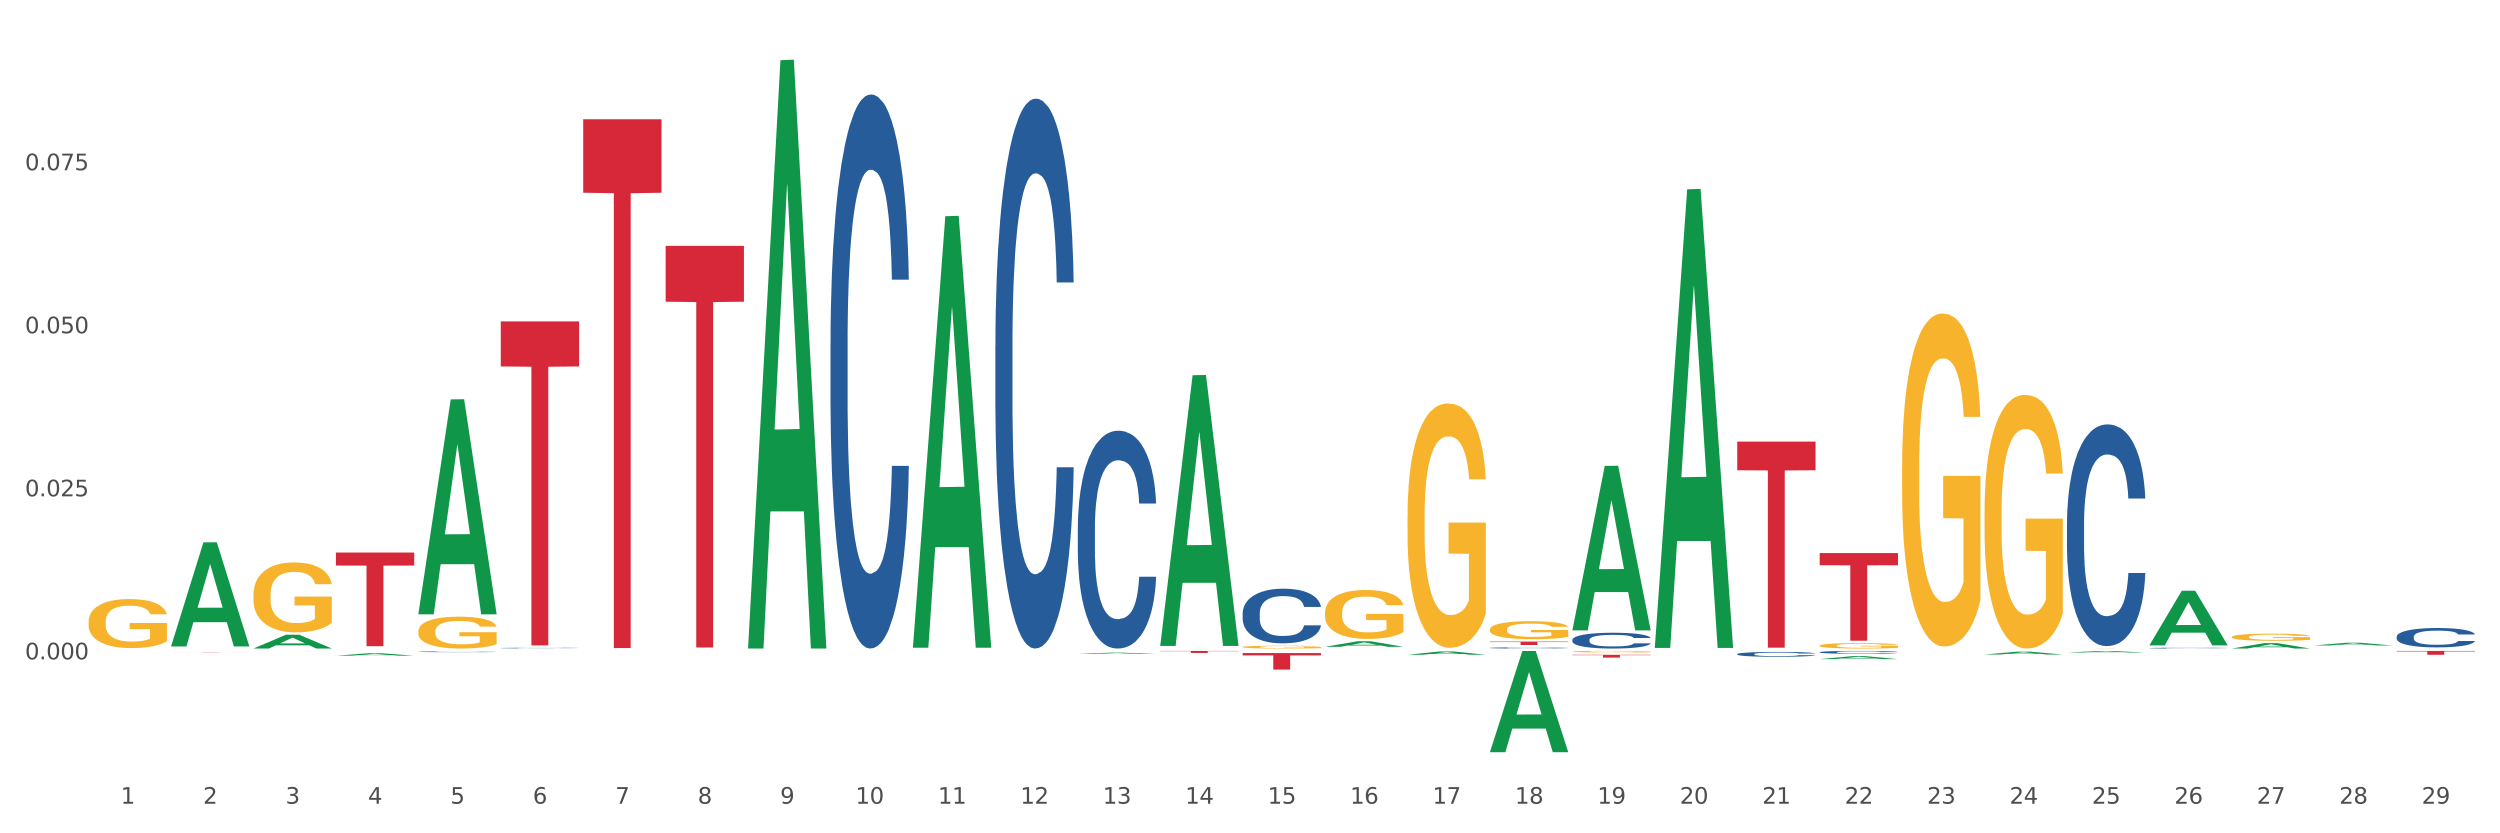 <?xml version="1.0" encoding="utf-8" standalone="no"?>
<!DOCTYPE svg PUBLIC "-//W3C//DTD SVG 1.1//EN"
  "http://www.w3.org/Graphics/SVG/1.1/DTD/svg11.dtd">
<svg xmlns:xlink="http://www.w3.org/1999/xlink" width="1080pt" height="360pt" viewBox="0 0 1080 360" xmlns="http://www.w3.org/2000/svg" version="1.1">
 <rect x="0" y="0" width="1080" height="360" fill="#333333" stroke="none"/>
 <defs>
  <style type="text/css">*{stroke-linejoin: round; stroke-linecap: butt}</style>
 </defs>
 <g id="figure_1">
  <g id="patch_1">
   <path d="M 0 360 
L 1080 360 
L 1080 0 
L 0 0 
z
" style="fill: #ffffff; stroke: #ffffff; stroke-linejoin: miter"/>
  </g>
  <g id="axes_1">
   <g id="matplotlib.axis_1">
    <g id="xtick_1">
     <g id="text_1">
      <!-- 1 -->
      <g style="fill: #4d4d4d" transform="translate(52.144 347.204) scale(0.096 -0.096)">
       <defs>
        <path id="DejaVuSans-31" d="M 794 531 
L 1825 531 
L 1825 4091 
L 703 3866 
L 703 4441 
L 1819 4666 
L 2450 4666 
L 2450 531 
L 3481 531 
L 3481 0 
L 794 0 
L 794 531 
z
" transform="scale(0.016)"/>
       </defs>
       <use xlink:href="#DejaVuSans-31"/>
      </g>
     </g>
    </g>
    <g id="xtick_2">
     <g id="text_2">
      <!-- 2 -->
      <g style="fill: #4d4d4d" transform="translate(87.754 347.204) scale(0.096 -0.096)">
       <defs>
        <path id="DejaVuSans-32" d="M 1228 531 
L 3431 531 
L 3431 0 
L 469 0 
L 469 531 
Q 828 903 1448 1529 
Q 2069 2156 2228 2338 
Q 2531 2678 2651 2914 
Q 2772 3150 2772 3378 
Q 2772 3750 2511 3984 
Q 2250 4219 1831 4219 
Q 1534 4219 1204 4116 
Q 875 4013 500 3803 
L 500 4441 
Q 881 4594 1212 4672 
Q 1544 4750 1819 4750 
Q 2544 4750 2975 4387 
Q 3406 4025 3406 3419 
Q 3406 3131 3298 2873 
Q 3191 2616 2906 2266 
Q 2828 2175 2409 1742 
Q 1991 1309 1228 531 
z
" transform="scale(0.016)"/>
       </defs>
       <use xlink:href="#DejaVuSans-32"/>
      </g>
     </g>
    </g>
    <g id="xtick_3">
     <g id="text_3">
      <!-- 3 -->
      <g style="fill: #4d4d4d" transform="translate(123.364 347.204) scale(0.096 -0.096)">
       <defs>
        <path id="DejaVuSans-33" d="M 2597 2516 
Q 3050 2419 3304 2112 
Q 3559 1806 3559 1356 
Q 3559 666 3084 287 
Q 2609 -91 1734 -91 
Q 1441 -91 1130 -33 
Q 819 25 488 141 
L 488 750 
Q 750 597 1062 519 
Q 1375 441 1716 441 
Q 2309 441 2620 675 
Q 2931 909 2931 1356 
Q 2931 1769 2642 2001 
Q 2353 2234 1838 2234 
L 1294 2234 
L 1294 2753 
L 1863 2753 
Q 2328 2753 2575 2939 
Q 2822 3125 2822 3475 
Q 2822 3834 2567 4026 
Q 2313 4219 1838 4219 
Q 1578 4219 1281 4162 
Q 984 4106 628 3988 
L 628 4550 
Q 988 4650 1302 4700 
Q 1616 4750 1894 4750 
Q 2613 4750 3031 4423 
Q 3450 4097 3450 3541 
Q 3450 3153 3228 2886 
Q 3006 2619 2597 2516 
z
" transform="scale(0.016)"/>
       </defs>
       <use xlink:href="#DejaVuSans-33"/>
      </g>
     </g>
    </g>
    <g id="xtick_4">
     <g id="text_4">
      <!-- 4 -->
      <g style="fill: #4d4d4d" transform="translate(158.975 347.204) scale(0.096 -0.096)">
       <defs>
        <path id="DejaVuSans-34" d="M 2419 4116 
L 825 1625 
L 2419 1625 
L 2419 4116 
z
M 2253 4666 
L 3047 4666 
L 3047 1625 
L 3713 1625 
L 3713 1100 
L 3047 1100 
L 3047 0 
L 2419 0 
L 2419 1100 
L 313 1100 
L 313 1709 
L 2253 4666 
z
" transform="scale(0.016)"/>
       </defs>
       <use xlink:href="#DejaVuSans-34"/>
      </g>
     </g>
    </g>
    <g id="xtick_5">
     <g id="text_5">
      <!-- 5 -->
      <g style="fill: #4d4d4d" transform="translate(194.585 347.204) scale(0.096 -0.096)">
       <defs>
        <path id="DejaVuSans-35" d="M 691 4666 
L 3169 4666 
L 3169 4134 
L 1269 4134 
L 1269 2991 
Q 1406 3038 1543 3061 
Q 1681 3084 1819 3084 
Q 2600 3084 3056 2656 
Q 3513 2228 3513 1497 
Q 3513 744 3044 326 
Q 2575 -91 1722 -91 
Q 1428 -91 1123 -41 
Q 819 9 494 109 
L 494 744 
Q 775 591 1075 516 
Q 1375 441 1709 441 
Q 2250 441 2565 725 
Q 2881 1009 2881 1497 
Q 2881 1984 2565 2268 
Q 2250 2553 1709 2553 
Q 1456 2553 1204 2497 
Q 953 2441 691 2322 
L 691 4666 
z
" transform="scale(0.016)"/>
       </defs>
       <use xlink:href="#DejaVuSans-35"/>
      </g>
     </g>
    </g>
    <g id="xtick_6">
     <g id="text_6">
      <!-- 6 -->
      <g style="fill: #4d4d4d" transform="translate(230.195 347.204) scale(0.096 -0.096)">
       <defs>
        <path id="DejaVuSans-36" d="M 2113 2584 
Q 1688 2584 1439 2293 
Q 1191 2003 1191 1497 
Q 1191 994 1439 701 
Q 1688 409 2113 409 
Q 2538 409 2786 701 
Q 3034 994 3034 1497 
Q 3034 2003 2786 2293 
Q 2538 2584 2113 2584 
z
M 3366 4563 
L 3366 3988 
Q 3128 4100 2886 4159 
Q 2644 4219 2406 4219 
Q 1781 4219 1451 3797 
Q 1122 3375 1075 2522 
Q 1259 2794 1537 2939 
Q 1816 3084 2150 3084 
Q 2853 3084 3261 2657 
Q 3669 2231 3669 1497 
Q 3669 778 3244 343 
Q 2819 -91 2113 -91 
Q 1303 -91 875 529 
Q 447 1150 447 2328 
Q 447 3434 972 4092 
Q 1497 4750 2381 4750 
Q 2619 4750 2861 4703 
Q 3103 4656 3366 4563 
z
" transform="scale(0.016)"/>
       </defs>
       <use xlink:href="#DejaVuSans-36"/>
      </g>
     </g>
    </g>
    <g id="xtick_7">
     <g id="text_7">
      <!-- 7 -->
      <g style="fill: #4d4d4d" transform="translate(265.805 347.204) scale(0.096 -0.096)">
       <defs>
        <path id="DejaVuSans-37" d="M 525 4666 
L 3525 4666 
L 3525 4397 
L 1831 0 
L 1172 0 
L 2766 4134 
L 525 4134 
L 525 4666 
z
" transform="scale(0.016)"/>
       </defs>
       <use xlink:href="#DejaVuSans-37"/>
      </g>
     </g>
    </g>
    <g id="xtick_8">
     <g id="text_8">
      <!-- 8 -->
      <g style="fill: #4d4d4d" transform="translate(301.416 347.204) scale(0.096 -0.096)">
       <defs>
        <path id="DejaVuSans-38" d="M 2034 2216 
Q 1584 2216 1326 1975 
Q 1069 1734 1069 1313 
Q 1069 891 1326 650 
Q 1584 409 2034 409 
Q 2484 409 2743 651 
Q 3003 894 3003 1313 
Q 3003 1734 2745 1975 
Q 2488 2216 2034 2216 
z
M 1403 2484 
Q 997 2584 770 2862 
Q 544 3141 544 3541 
Q 544 4100 942 4425 
Q 1341 4750 2034 4750 
Q 2731 4750 3128 4425 
Q 3525 4100 3525 3541 
Q 3525 3141 3298 2862 
Q 3072 2584 2669 2484 
Q 3125 2378 3379 2068 
Q 3634 1759 3634 1313 
Q 3634 634 3220 271 
Q 2806 -91 2034 -91 
Q 1263 -91 848 271 
Q 434 634 434 1313 
Q 434 1759 690 2068 
Q 947 2378 1403 2484 
z
M 1172 3481 
Q 1172 3119 1398 2916 
Q 1625 2713 2034 2713 
Q 2441 2713 2670 2916 
Q 2900 3119 2900 3481 
Q 2900 3844 2670 4047 
Q 2441 4250 2034 4250 
Q 1625 4250 1398 4047 
Q 1172 3844 1172 3481 
z
" transform="scale(0.016)"/>
       </defs>
       <use xlink:href="#DejaVuSans-38"/>
      </g>
     </g>
    </g>
    <g id="xtick_9">
     <g id="text_9">
      <!-- 9 -->
      <g style="fill: #4d4d4d" transform="translate(337.026 347.204) scale(0.096 -0.096)">
       <defs>
        <path id="DejaVuSans-39" d="M 703 97 
L 703 672 
Q 941 559 1184 500 
Q 1428 441 1663 441 
Q 2288 441 2617 861 
Q 2947 1281 2994 2138 
Q 2813 1869 2534 1725 
Q 2256 1581 1919 1581 
Q 1219 1581 811 2004 
Q 403 2428 403 3163 
Q 403 3881 828 4315 
Q 1253 4750 1959 4750 
Q 2769 4750 3195 4129 
Q 3622 3509 3622 2328 
Q 3622 1225 3098 567 
Q 2575 -91 1691 -91 
Q 1453 -91 1209 -44 
Q 966 3 703 97 
z
M 1959 2075 
Q 2384 2075 2632 2365 
Q 2881 2656 2881 3163 
Q 2881 3666 2632 3958 
Q 2384 4250 1959 4250 
Q 1534 4250 1286 3958 
Q 1038 3666 1038 3163 
Q 1038 2656 1286 2365 
Q 1534 2075 1959 2075 
z
" transform="scale(0.016)"/>
       </defs>
       <use xlink:href="#DejaVuSans-39"/>
      </g>
     </g>
    </g>
    <g id="xtick_10">
     <g id="text_10">
      <!-- 10 -->
      <g style="fill: #4d4d4d" transform="translate(369.582 347.204) scale(0.096 -0.096)">
       <defs>
        <path id="DejaVuSans-30" d="M 2034 4250 
Q 1547 4250 1301 3770 
Q 1056 3291 1056 2328 
Q 1056 1369 1301 889 
Q 1547 409 2034 409 
Q 2525 409 2770 889 
Q 3016 1369 3016 2328 
Q 3016 3291 2770 3770 
Q 2525 4250 2034 4250 
z
M 2034 4750 
Q 2819 4750 3233 4129 
Q 3647 3509 3647 2328 
Q 3647 1150 3233 529 
Q 2819 -91 2034 -91 
Q 1250 -91 836 529 
Q 422 1150 422 2328 
Q 422 3509 836 4129 
Q 1250 4750 2034 4750 
z
" transform="scale(0.016)"/>
       </defs>
       <use xlink:href="#DejaVuSans-31"/>
       <use xlink:href="#DejaVuSans-30" transform="translate(63.623 0)"/>
      </g>
     </g>
    </g>
    <g id="xtick_11">
     <g id="text_11">
      <!-- 11 -->
      <g style="fill: #4d4d4d" transform="translate(405.192 347.204) scale(0.096 -0.096)">
       <use xlink:href="#DejaVuSans-31"/>
       <use xlink:href="#DejaVuSans-31" transform="translate(63.623 0)"/>
      </g>
     </g>
    </g>
    <g id="xtick_12">
     <g id="text_12">
      <!-- 12 -->
      <g style="fill: #4d4d4d" transform="translate(440.803 347.204) scale(0.096 -0.096)">
       <use xlink:href="#DejaVuSans-31"/>
       <use xlink:href="#DejaVuSans-32" transform="translate(63.623 0)"/>
      </g>
     </g>
    </g>
    <g id="xtick_13">
     <g id="text_13">
      <!-- 13 -->
      <g style="fill: #4d4d4d" transform="translate(476.413 347.204) scale(0.096 -0.096)">
       <use xlink:href="#DejaVuSans-31"/>
       <use xlink:href="#DejaVuSans-33" transform="translate(63.623 0)"/>
      </g>
     </g>
    </g>
    <g id="xtick_14">
     <g id="text_14">
      <!-- 14 -->
      <g style="fill: #4d4d4d" transform="translate(512.023 347.204) scale(0.096 -0.096)">
       <use xlink:href="#DejaVuSans-31"/>
       <use xlink:href="#DejaVuSans-34" transform="translate(63.623 0)"/>
      </g>
     </g>
    </g>
    <g id="xtick_15">
     <g id="text_15">
      <!-- 15 -->
      <g style="fill: #4d4d4d" transform="translate(547.634 347.204) scale(0.096 -0.096)">
       <use xlink:href="#DejaVuSans-31"/>
       <use xlink:href="#DejaVuSans-35" transform="translate(63.623 0)"/>
      </g>
     </g>
    </g>
    <g id="xtick_16">
     <g id="text_16">
      <!-- 16 -->
      <g style="fill: #4d4d4d" transform="translate(583.244 347.204) scale(0.096 -0.096)">
       <use xlink:href="#DejaVuSans-31"/>
       <use xlink:href="#DejaVuSans-36" transform="translate(63.623 0)"/>
      </g>
     </g>
    </g>
    <g id="xtick_17">
     <g id="text_17">
      <!-- 17 -->
      <g style="fill: #4d4d4d" transform="translate(618.854 347.204) scale(0.096 -0.096)">
       <use xlink:href="#DejaVuSans-31"/>
       <use xlink:href="#DejaVuSans-37" transform="translate(63.623 0)"/>
      </g>
     </g>
    </g>
    <g id="xtick_18">
     <g id="text_18">
      <!-- 18 -->
      <g style="fill: #4d4d4d" transform="translate(654.464 347.204) scale(0.096 -0.096)">
       <use xlink:href="#DejaVuSans-31"/>
       <use xlink:href="#DejaVuSans-38" transform="translate(63.623 0)"/>
      </g>
     </g>
    </g>
    <g id="xtick_19">
     <g id="text_19">
      <!-- 19 -->
      <g style="fill: #4d4d4d" transform="translate(690.075 347.204) scale(0.096 -0.096)">
       <use xlink:href="#DejaVuSans-31"/>
       <use xlink:href="#DejaVuSans-39" transform="translate(63.623 0)"/>
      </g>
     </g>
    </g>
    <g id="xtick_20">
     <g id="text_20">
      <!-- 20 -->
      <g style="fill: #4d4d4d" transform="translate(725.685 347.204) scale(0.096 -0.096)">
       <use xlink:href="#DejaVuSans-32"/>
       <use xlink:href="#DejaVuSans-30" transform="translate(63.623 0)"/>
      </g>
     </g>
    </g>
    <g id="xtick_21">
     <g id="text_21">
      <!-- 21 -->
      <g style="fill: #4d4d4d" transform="translate(761.295 347.204) scale(0.096 -0.096)">
       <use xlink:href="#DejaVuSans-32"/>
       <use xlink:href="#DejaVuSans-31" transform="translate(63.623 0)"/>
      </g>
     </g>
    </g>
    <g id="xtick_22">
     <g id="text_22">
      <!-- 22 -->
      <g style="fill: #4d4d4d" transform="translate(796.905 347.204) scale(0.096 -0.096)">
       <use xlink:href="#DejaVuSans-32"/>
       <use xlink:href="#DejaVuSans-32" transform="translate(63.623 0)"/>
      </g>
     </g>
    </g>
    <g id="xtick_23">
     <g id="text_23">
      <!-- 23 -->
      <g style="fill: #4d4d4d" transform="translate(832.516 347.204) scale(0.096 -0.096)">
       <use xlink:href="#DejaVuSans-32"/>
       <use xlink:href="#DejaVuSans-33" transform="translate(63.623 0)"/>
      </g>
     </g>
    </g>
    <g id="xtick_24">
     <g id="text_24">
      <!-- 24 -->
      <g style="fill: #4d4d4d" transform="translate(868.126 347.204) scale(0.096 -0.096)">
       <use xlink:href="#DejaVuSans-32"/>
       <use xlink:href="#DejaVuSans-34" transform="translate(63.623 0)"/>
      </g>
     </g>
    </g>
    <g id="xtick_25">
     <g id="text_25">
      <!-- 25 -->
      <g style="fill: #4d4d4d" transform="translate(903.736 347.204) scale(0.096 -0.096)">
       <use xlink:href="#DejaVuSans-32"/>
       <use xlink:href="#DejaVuSans-35" transform="translate(63.623 0)"/>
      </g>
     </g>
    </g>
    <g id="xtick_26">
     <g id="text_26">
      <!-- 26 -->
      <g style="fill: #4d4d4d" transform="translate(939.346 347.204) scale(0.096 -0.096)">
       <use xlink:href="#DejaVuSans-32"/>
       <use xlink:href="#DejaVuSans-36" transform="translate(63.623 0)"/>
      </g>
     </g>
    </g>
    <g id="xtick_27">
     <g id="text_27">
      <!-- 27 -->
      <g style="fill: #4d4d4d" transform="translate(974.957 347.204) scale(0.096 -0.096)">
       <use xlink:href="#DejaVuSans-32"/>
       <use xlink:href="#DejaVuSans-37" transform="translate(63.623 0)"/>
      </g>
     </g>
    </g>
    <g id="xtick_28">
     <g id="text_28">
      <!-- 28 -->
      <g style="fill: #4d4d4d" transform="translate(1010.567 347.204) scale(0.096 -0.096)">
       <use xlink:href="#DejaVuSans-32"/>
       <use xlink:href="#DejaVuSans-38" transform="translate(63.623 0)"/>
      </g>
     </g>
    </g>
    <g id="xtick_29">
     <g id="text_29">
      <!-- 29 -->
      <g style="fill: #4d4d4d" transform="translate(1046.177 347.204) scale(0.096 -0.096)">
       <use xlink:href="#DejaVuSans-32"/>
       <use xlink:href="#DejaVuSans-39" transform="translate(63.623 0)"/>
      </g>
     </g>
    </g>
    <g id="xtick_30"/>
    <g id="xtick_31"/>
    <g id="xtick_32"/>
    <g id="xtick_33"/>
    <g id="xtick_34"/>
    <g id="xtick_35"/>
    <g id="xtick_36"/>
    <g id="xtick_37"/>
    <g id="xtick_38"/>
    <g id="xtick_39"/>
    <g id="xtick_40"/>
    <g id="xtick_41"/>
    <g id="xtick_42"/>
    <g id="xtick_43"/>
    <g id="xtick_44"/>
    <g id="xtick_45"/>
    <g id="xtick_46"/>
    <g id="xtick_47"/>
    <g id="xtick_48"/>
    <g id="xtick_49"/>
    <g id="xtick_50"/>
    <g id="xtick_51"/>
    <g id="xtick_52"/>
    <g id="xtick_53"/>
    <g id="xtick_54"/>
    <g id="xtick_55"/>
    <g id="xtick_56"/>
    <g id="xtick_57"/>
   </g>
   <g id="matplotlib.axis_2">
    <g id="ytick_1">
     <g id="text_30">
      <!-- 0.000 -->
      <g style="fill: #4d4d4d" transform="translate(10.8 284.841) scale(0.096 -0.096)">
       <defs>
        <path id="DejaVuSans-2e" d="M 684 794 
L 1344 794 
L 1344 0 
L 684 0 
L 684 794 
z
" transform="scale(0.016)"/>
       </defs>
       <use xlink:href="#DejaVuSans-30"/>
       <use xlink:href="#DejaVuSans-2e" transform="translate(63.623 0)"/>
       <use xlink:href="#DejaVuSans-30" transform="translate(95.41 0)"/>
       <use xlink:href="#DejaVuSans-30" transform="translate(159.033 0)"/>
       <use xlink:href="#DejaVuSans-30" transform="translate(222.656 0)"/>
      </g>
     </g>
    </g>
    <g id="ytick_2">
     <g id="text_31">
      <!-- 0.025 -->
      <g style="fill: #4d4d4d" transform="translate(10.8 214.41) scale(0.096 -0.096)">
       <use xlink:href="#DejaVuSans-30"/>
       <use xlink:href="#DejaVuSans-2e" transform="translate(63.623 0)"/>
       <use xlink:href="#DejaVuSans-30" transform="translate(95.41 0)"/>
       <use xlink:href="#DejaVuSans-32" transform="translate(159.033 0)"/>
       <use xlink:href="#DejaVuSans-35" transform="translate(222.656 0)"/>
      </g>
     </g>
    </g>
    <g id="ytick_3">
     <g id="text_32">
      <!-- 0.050 -->
      <g style="fill: #4d4d4d" transform="translate(10.8 143.979) scale(0.096 -0.096)">
       <use xlink:href="#DejaVuSans-30"/>
       <use xlink:href="#DejaVuSans-2e" transform="translate(63.623 0)"/>
       <use xlink:href="#DejaVuSans-30" transform="translate(95.41 0)"/>
       <use xlink:href="#DejaVuSans-35" transform="translate(159.033 0)"/>
       <use xlink:href="#DejaVuSans-30" transform="translate(222.656 0)"/>
      </g>
     </g>
    </g>
    <g id="ytick_4">
     <g id="text_33">
      <!-- 0.075 -->
      <g style="fill: #4d4d4d" transform="translate(10.8 73.547) scale(0.096 -0.096)">
       <use xlink:href="#DejaVuSans-30"/>
       <use xlink:href="#DejaVuSans-2e" transform="translate(63.623 0)"/>
       <use xlink:href="#DejaVuSans-30" transform="translate(95.41 0)"/>
       <use xlink:href="#DejaVuSans-37" transform="translate(159.033 0)"/>
       <use xlink:href="#DejaVuSans-35" transform="translate(222.656 0)"/>
      </g>
     </g>
    </g>
    <g id="ytick_5"/>
    <g id="ytick_6"/>
    <g id="ytick_7"/>
    <g id="ytick_8"/>
    <g id="ytick_9"/>
   </g>
   <g id="PolyCollection_1">
    <path d="M 750.488 282.572 
L 750.528 282.57 
L 750.528 282.517 
L 750.648 282.444 
L 751.088 282.31 
L 751.648 282.208 
L 752.608 282.089 
L 753.127 282.039 
L 753.807 281.984 
L 755.207 281.894 
L 756.806 281.817 
L 757.926 281.775 
L 758.766 281.748 
L 760.645 281.7 
L 761.725 281.679 
L 762.844 281.662 
L 763.804 281.65 
L 765.404 281.637 
L 766.683 281.631 
L 768.163 281.629 
L 769.402 281.631 
L 771.042 281.639 
L 773.441 281.662 
L 774.361 281.675 
L 775.601 281.698 
L 776.88 281.729 
L 777.92 281.759 
L 779.12 281.803 
L 780.359 281.861 
L 781.559 281.934 
L 782.399 282.001 
L 783.078 282.072 
L 783.678 282.158 
L 784.118 282.252 
L 784.318 282.331 
L 777 282.331 
L 776.8 282.26 
L 776.4 282.183 
L 776 282.131 
L 775.561 282.089 
L 774.881 282.041 
L 774.281 282.011 
L 773.281 281.974 
L 772.362 281.951 
L 771.602 281.938 
L 770.682 281.926 
L 768.723 281.915 
L 767.323 281.915 
L 766.443 281.919 
L 765.364 281.928 
L 764.444 281.942 
L 763.364 281.965 
L 762.525 281.989 
L 761.685 282.022 
L 761.205 282.045 
L 760.485 282.087 
L 760.005 282.122 
L 759.365 282.181 
L 759.006 282.223 
L 758.366 282.333 
L 758.086 282.413 
L 757.966 282.469 
L 757.886 282.53 
L 757.886 282.829 
L 758.126 282.963 
L 758.326 283.021 
L 758.646 283.086 
L 759.246 283.17 
L 760.125 283.253 
L 761.045 283.312 
L 761.805 283.349 
L 762.525 283.376 
L 763.244 283.397 
L 764.124 283.416 
L 764.844 283.427 
L 765.924 283.439 
L 767.203 283.445 
L 768.203 283.445 
L 770.242 283.435 
L 771.162 283.425 
L 772.042 283.412 
L 773.001 283.391 
L 773.761 283.368 
L 774.201 283.351 
L 774.921 283.314 
L 775.481 283.276 
L 775.96 283.232 
L 776.28 283.193 
L 776.64 283.136 
L 776.92 283.071 
L 777 283.036 
L 784.318 283.036 
L 784.158 283.105 
L 783.878 283.172 
L 783.318 283.262 
L 782.878 283.314 
L 782.199 283.377 
L 781.479 283.431 
L 780.479 283.491 
L 779.559 283.535 
L 778.6 283.573 
L 777.56 283.608 
L 775.681 283.655 
L 775.001 283.669 
L 773.561 283.692 
L 772.442 283.705 
L 770.802 283.719 
L 769.123 283.726 
L 767.363 283.728 
L 765.804 283.724 
L 764.084 283.713 
L 763.004 283.701 
L 761.805 283.684 
L 760.405 283.657 
L 759.086 283.625 
L 757.846 283.586 
L 756.686 283.542 
L 755.607 283.492 
L 754.207 283.41 
L 753.167 283.33 
L 752.408 283.255 
L 751.888 283.192 
L 751.368 283.111 
L 751.088 283.055 
L 750.648 282.921 
L 750.488 282.797 
L 750.488 282.572 
z
" clip-path="url(#p76b6046a3a)" style="fill: #255c99"/>
    <path d="M 786.098 281.751 
L 786.138 281.75 
L 786.138 281.718 
L 786.258 281.675 
L 786.698 281.596 
L 787.258 281.536 
L 788.218 281.465 
L 788.738 281.436 
L 789.417 281.403 
L 790.817 281.35 
L 792.417 281.305 
L 793.536 281.28 
L 794.376 281.264 
L 796.255 281.236 
L 797.335 281.223 
L 798.455 281.213 
L 799.414 281.206 
L 801.014 281.198 
L 802.294 281.195 
L 803.773 281.194 
L 805.013 281.195 
L 806.652 281.199 
L 809.051 281.213 
L 809.971 281.221 
L 811.211 281.234 
L 812.49 281.252 
L 813.53 281.271 
L 814.73 281.297 
L 815.969 281.331 
L 817.169 281.374 
L 818.009 281.413 
L 818.689 281.455 
L 819.288 281.506 
L 819.728 281.562 
L 819.928 281.608 
L 812.61 281.608 
L 812.41 281.566 
L 812.011 281.521 
L 811.611 281.49 
L 811.171 281.465 
L 810.491 281.437 
L 809.891 281.419 
L 808.892 281.398 
L 807.972 281.384 
L 807.212 281.376 
L 806.292 281.369 
L 804.333 281.362 
L 802.933 281.362 
L 802.054 281.365 
L 800.974 281.37 
L 800.054 281.378 
L 798.975 281.392 
L 798.135 281.407 
L 797.295 281.426 
L 796.815 281.439 
L 796.095 281.464 
L 795.616 281.485 
L 794.976 281.52 
L 794.616 281.545 
L 793.976 281.609 
L 793.696 281.657 
L 793.576 281.69 
L 793.496 281.726 
L 793.496 281.903 
L 793.736 281.982 
L 793.936 282.016 
L 794.256 282.055 
L 794.856 282.104 
L 795.736 282.153 
L 796.655 282.188 
L 797.415 282.21 
L 798.135 282.226 
L 798.855 282.238 
L 799.734 282.25 
L 800.454 282.256 
L 801.534 282.263 
L 802.813 282.266 
L 803.813 282.266 
L 805.852 282.261 
L 806.772 282.255 
L 807.652 282.247 
L 808.612 282.235 
L 809.371 282.221 
L 809.811 282.211 
L 810.531 282.189 
L 811.091 282.167 
L 811.571 282.141 
L 811.891 282.118 
L 812.251 282.084 
L 812.53 282.046 
L 812.61 282.025 
L 819.928 282.025 
L 819.768 282.066 
L 819.488 282.106 
L 818.928 282.159 
L 818.489 282.189 
L 817.809 282.227 
L 817.089 282.259 
L 816.089 282.294 
L 815.17 282.32 
L 814.21 282.342 
L 813.17 282.363 
L 811.291 282.391 
L 810.611 282.399 
L 809.171 282.413 
L 808.052 282.421 
L 806.412 282.429 
L 804.733 282.433 
L 802.973 282.434 
L 801.414 282.432 
L 799.694 282.425 
L 798.615 282.418 
L 797.415 282.408 
L 796.015 282.392 
L 794.696 282.373 
L 793.456 282.35 
L 792.297 282.324 
L 791.217 282.295 
L 789.817 282.246 
L 788.778 282.199 
L 788.018 282.154 
L 787.498 282.117 
L 786.978 282.069 
L 786.698 282.037 
L 786.258 281.957 
L 786.098 281.884 
L 786.098 281.751 
z
" clip-path="url(#p76b6046a3a)" style="fill: #255c99"/>
    <path d="M 892.929 226.373 
L 892.969 226.285 
L 892.969 223.836 
L 893.089 220.513 
L 893.529 214.39 
L 894.089 209.755 
L 895.049 204.332 
L 895.568 202.058 
L 896.248 199.522 
L 897.648 195.411 
L 899.247 191.912 
L 900.367 189.988 
L 901.207 188.764 
L 903.086 186.577 
L 904.166 185.615 
L 905.285 184.828 
L 906.245 184.303 
L 907.845 183.691 
L 909.124 183.428 
L 910.604 183.341 
L 911.843 183.428 
L 913.483 183.778 
L 915.882 184.828 
L 916.802 185.44 
L 918.042 186.49 
L 919.321 187.889 
L 920.361 189.288 
L 921.561 191.3 
L 922.8 193.924 
L 924 197.248 
L 924.84 200.309 
L 925.519 203.545 
L 926.119 207.481 
L 926.559 211.766 
L 926.759 215.352 
L 919.441 215.352 
L 919.241 212.116 
L 918.841 208.618 
L 918.441 206.256 
L 918.002 204.332 
L 917.322 202.145 
L 916.722 200.746 
L 915.722 199.084 
L 914.803 198.035 
L 914.043 197.423 
L 913.123 196.898 
L 911.164 196.373 
L 909.764 196.373 
L 908.884 196.548 
L 907.805 196.985 
L 906.885 197.597 
L 905.805 198.647 
L 904.966 199.784 
L 904.126 201.271 
L 903.646 202.32 
L 902.926 204.245 
L 902.446 205.819 
L 901.807 208.53 
L 901.447 210.454 
L 900.807 215.44 
L 900.527 219.113 
L 900.407 221.65 
L 900.327 224.448 
L 900.327 238.093 
L 900.567 244.215 
L 900.767 246.839 
L 901.087 249.813 
L 901.687 253.661 
L 902.566 257.422 
L 903.486 260.133 
L 904.246 261.795 
L 904.966 263.019 
L 905.685 263.982 
L 906.565 264.856 
L 907.285 265.381 
L 908.365 265.906 
L 909.644 266.168 
L 910.644 266.168 
L 912.683 265.731 
L 913.603 265.294 
L 914.483 264.681 
L 915.442 263.719 
L 916.202 262.67 
L 916.642 261.882 
L 917.362 260.221 
L 917.922 258.471 
L 918.401 256.46 
L 918.721 254.711 
L 919.081 252.087 
L 919.361 249.113 
L 919.441 247.539 
L 926.759 247.539 
L 926.599 250.687 
L 926.319 253.748 
L 925.759 257.859 
L 925.319 260.221 
L 924.64 263.107 
L 923.92 265.556 
L 922.92 268.267 
L 922 270.279 
L 921.041 272.028 
L 920.001 273.602 
L 918.122 275.789 
L 917.442 276.401 
L 916.002 277.451 
L 914.883 278.063 
L 913.243 278.675 
L 911.564 279.025 
L 909.804 279.113 
L 908.245 278.938 
L 906.525 278.413 
L 905.445 277.888 
L 904.246 277.101 
L 902.846 275.877 
L 901.527 274.39 
L 900.287 272.64 
L 899.127 270.629 
L 898.048 268.355 
L 896.648 264.594 
L 895.608 260.92 
L 894.849 257.509 
L 894.329 254.623 
L 893.809 250.95 
L 893.529 248.413 
L 893.089 242.291 
L 892.929 236.606 
L 892.929 226.373 
z
" clip-path="url(#p76b6046a3a)" style="fill: #255c99"/>
    <path d="M 928.539 279.979 
L 928.579 279.979 
L 928.579 279.97 
L 928.699 279.957 
L 929.139 279.935 
L 929.699 279.918 
L 930.659 279.898 
L 931.179 279.89 
L 931.858 279.881 
L 933.258 279.866 
L 934.858 279.853 
L 935.977 279.846 
L 936.817 279.841 
L 938.696 279.833 
L 939.776 279.83 
L 940.896 279.827 
L 941.855 279.825 
L 943.455 279.823 
L 944.735 279.822 
L 946.214 279.821 
L 947.454 279.822 
L 949.093 279.823 
L 951.493 279.827 
L 952.412 279.829 
L 953.652 279.833 
L 954.931 279.838 
L 955.971 279.843 
L 957.171 279.851 
L 958.41 279.86 
L 959.61 279.872 
L 960.45 279.884 
L 961.13 279.895 
L 961.729 279.91 
L 962.169 279.925 
L 962.369 279.939 
L 955.051 279.939 
L 954.852 279.927 
L 954.452 279.914 
L 954.052 279.905 
L 953.612 279.898 
L 952.932 279.89 
L 952.332 279.885 
L 951.333 279.879 
L 950.413 279.875 
L 949.653 279.873 
L 948.733 279.871 
L 946.774 279.869 
L 945.374 279.869 
L 944.495 279.87 
L 943.415 279.871 
L 942.495 279.874 
L 941.416 279.877 
L 940.576 279.882 
L 939.736 279.887 
L 939.256 279.891 
L 938.536 279.898 
L 938.057 279.904 
L 937.417 279.914 
L 937.057 279.921 
L 936.417 279.939 
L 936.137 279.952 
L 936.017 279.962 
L 935.937 279.972 
L 935.937 280.022 
L 936.177 280.044 
L 936.377 280.054 
L 936.697 280.065 
L 937.297 280.079 
L 938.177 280.092 
L 939.096 280.102 
L 939.856 280.108 
L 940.576 280.113 
L 941.296 280.116 
L 942.175 280.12 
L 942.895 280.122 
L 943.975 280.124 
L 945.254 280.124 
L 946.254 280.124 
L 948.293 280.123 
L 949.213 280.121 
L 950.093 280.119 
L 951.053 280.116 
L 951.812 280.112 
L 952.252 280.109 
L 952.972 280.103 
L 953.532 280.096 
L 954.012 280.089 
L 954.332 280.083 
L 954.692 280.073 
L 954.971 280.062 
L 955.051 280.056 
L 962.369 280.056 
L 962.209 280.068 
L 961.929 280.079 
L 961.37 280.094 
L 960.93 280.103 
L 960.25 280.113 
L 959.53 280.122 
L 958.53 280.132 
L 957.611 280.14 
L 956.651 280.146 
L 955.611 280.152 
L 953.732 280.16 
L 953.052 280.162 
L 951.612 280.166 
L 950.493 280.168 
L 948.853 280.17 
L 947.174 280.172 
L 945.414 280.172 
L 943.855 280.171 
L 942.135 280.169 
L 941.056 280.167 
L 939.856 280.164 
L 938.456 280.16 
L 937.137 280.155 
L 935.897 280.148 
L 934.738 280.141 
L 933.658 280.132 
L 932.258 280.119 
L 931.219 280.105 
L 930.459 280.093 
L 929.939 280.082 
L 929.419 280.069 
L 929.139 280.06 
L 928.699 280.037 
L 928.539 280.016 
L 928.539 279.979 
z
" clip-path="url(#p76b6046a3a)" style="fill: #255c99"/>
    <path d="M 1035.37 275.062 
L 1035.41 275.055 
L 1035.41 274.841 
L 1035.53 274.551 
L 1035.97 274.016 
L 1036.53 273.611 
L 1037.49 273.138 
L 1038.009 272.939 
L 1038.689 272.717 
L 1040.089 272.358 
L 1041.688 272.053 
L 1042.808 271.885 
L 1043.648 271.778 
L 1045.527 271.587 
L 1046.607 271.503 
L 1047.727 271.434 
L 1048.686 271.388 
L 1050.286 271.335 
L 1051.565 271.312 
L 1053.045 271.304 
L 1054.285 271.312 
L 1055.924 271.342 
L 1058.323 271.434 
L 1059.243 271.488 
L 1060.483 271.579 
L 1061.762 271.701 
L 1062.802 271.824 
L 1064.002 271.999 
L 1065.241 272.229 
L 1066.441 272.519 
L 1067.281 272.786 
L 1067.96 273.069 
L 1068.56 273.412 
L 1069 273.787 
L 1069.2 274.1 
L 1061.882 274.1 
L 1061.682 273.817 
L 1061.282 273.512 
L 1060.883 273.306 
L 1060.443 273.138 
L 1059.763 272.947 
L 1059.163 272.824 
L 1058.163 272.679 
L 1057.244 272.588 
L 1056.484 272.534 
L 1055.564 272.488 
L 1053.605 272.442 
L 1052.205 272.442 
L 1051.325 272.458 
L 1050.246 272.496 
L 1049.326 272.549 
L 1048.246 272.641 
L 1047.407 272.74 
L 1046.567 272.87 
L 1046.087 272.962 
L 1045.367 273.13 
L 1044.887 273.267 
L 1044.248 273.504 
L 1043.888 273.672 
L 1043.248 274.108 
L 1042.968 274.428 
L 1042.848 274.65 
L 1042.768 274.894 
L 1042.768 276.086 
L 1043.008 276.621 
L 1043.208 276.85 
L 1043.528 277.109 
L 1044.128 277.446 
L 1045.007 277.774 
L 1045.927 278.011 
L 1046.687 278.156 
L 1047.407 278.263 
L 1048.126 278.347 
L 1049.006 278.423 
L 1049.726 278.469 
L 1050.806 278.515 
L 1052.085 278.538 
L 1053.085 278.538 
L 1055.124 278.5 
L 1056.044 278.461 
L 1056.924 278.408 
L 1057.883 278.324 
L 1058.643 278.232 
L 1059.083 278.164 
L 1059.803 278.018 
L 1060.363 277.866 
L 1060.843 277.69 
L 1061.162 277.537 
L 1061.522 277.308 
L 1061.802 277.048 
L 1061.882 276.911 
L 1069.2 276.911 
L 1069.04 277.186 
L 1068.76 277.453 
L 1068.2 277.812 
L 1067.76 278.018 
L 1067.081 278.271 
L 1066.361 278.484 
L 1065.361 278.721 
L 1064.441 278.897 
L 1063.482 279.05 
L 1062.442 279.187 
L 1060.563 279.378 
L 1059.883 279.432 
L 1058.443 279.523 
L 1057.324 279.577 
L 1055.684 279.63 
L 1054.005 279.661 
L 1052.245 279.668 
L 1050.686 279.653 
L 1048.966 279.607 
L 1047.886 279.561 
L 1046.687 279.493 
L 1045.287 279.386 
L 1043.968 279.256 
L 1042.728 279.103 
L 1041.568 278.927 
L 1040.489 278.729 
L 1039.089 278.4 
L 1038.049 278.08 
L 1037.29 277.782 
L 1036.77 277.53 
L 1036.25 277.209 
L 1035.97 276.987 
L 1035.53 276.453 
L 1035.37 275.956 
L 1035.37 275.062 
z
" clip-path="url(#p76b6046a3a)" style="fill: #255c99"/>
    <path d="M 536.827 264.921 
L 536.867 264.899 
L 536.867 264.296 
L 536.987 263.476 
L 537.426 261.967 
L 537.986 260.824 
L 538.946 259.487 
L 539.466 258.927 
L 540.146 258.301 
L 541.545 257.288 
L 543.145 256.426 
L 544.264 255.951 
L 545.104 255.649 
L 546.984 255.11 
L 548.063 254.873 
L 549.183 254.679 
L 550.143 254.55 
L 551.742 254.399 
L 553.022 254.334 
L 554.501 254.313 
L 555.741 254.334 
L 557.38 254.42 
L 559.78 254.679 
L 560.699 254.83 
L 561.939 255.089 
L 563.219 255.434 
L 564.258 255.779 
L 565.458 256.275 
L 566.698 256.921 
L 567.897 257.741 
L 568.737 258.495 
L 569.417 259.293 
L 570.017 260.264 
L 570.456 261.32 
L 570.656 262.204 
L 563.339 262.204 
L 563.139 261.406 
L 562.739 260.544 
L 562.339 259.962 
L 561.899 259.487 
L 561.219 258.948 
L 560.619 258.603 
L 559.62 258.194 
L 558.7 257.935 
L 557.94 257.784 
L 557.021 257.655 
L 555.061 257.525 
L 553.662 257.525 
L 552.782 257.568 
L 551.702 257.676 
L 550.782 257.827 
L 549.703 258.086 
L 548.863 258.366 
L 548.023 258.733 
L 547.543 258.991 
L 546.824 259.466 
L 546.344 259.854 
L 545.704 260.522 
L 545.344 260.997 
L 544.704 262.226 
L 544.424 263.131 
L 544.304 263.756 
L 544.224 264.446 
L 544.224 267.81 
L 544.464 269.319 
L 544.664 269.966 
L 544.984 270.699 
L 545.584 271.648 
L 546.464 272.575 
L 547.383 273.244 
L 548.143 273.653 
L 548.863 273.955 
L 549.583 274.192 
L 550.462 274.408 
L 551.182 274.537 
L 552.262 274.667 
L 553.542 274.731 
L 554.541 274.731 
L 556.581 274.623 
L 557.5 274.516 
L 558.38 274.365 
L 559.34 274.128 
L 560.1 273.869 
L 560.539 273.675 
L 561.259 273.265 
L 561.819 272.834 
L 562.299 272.338 
L 562.619 271.907 
L 562.979 271.26 
L 563.259 270.527 
L 563.339 270.139 
L 570.656 270.139 
L 570.496 270.915 
L 570.217 271.67 
L 569.657 272.683 
L 569.217 273.265 
L 568.537 273.977 
L 567.817 274.58 
L 566.818 275.249 
L 565.898 275.745 
L 564.938 276.176 
L 563.898 276.564 
L 562.019 277.103 
L 561.339 277.254 
L 559.9 277.513 
L 558.78 277.664 
L 557.14 277.815 
L 555.461 277.901 
L 553.702 277.922 
L 552.142 277.879 
L 550.423 277.75 
L 549.343 277.621 
L 548.143 277.426 
L 546.744 277.125 
L 545.424 276.758 
L 544.184 276.327 
L 543.025 275.831 
L 541.945 275.27 
L 540.545 274.343 
L 539.506 273.438 
L 538.746 272.597 
L 538.226 271.885 
L 537.706 270.98 
L 537.426 270.354 
L 536.987 268.845 
L 536.827 267.443 
L 536.827 264.921 
z
" clip-path="url(#p76b6046a3a)" style="fill: #255c99"/>
    <path d="M 679.268 276.412 
L 679.308 276.406 
L 679.308 276.231 
L 679.428 275.994 
L 679.867 275.558 
L 680.427 275.228 
L 681.387 274.841 
L 681.907 274.679 
L 682.587 274.498 
L 683.986 274.205 
L 685.586 273.956 
L 686.705 273.819 
L 687.545 273.731 
L 689.425 273.575 
L 690.504 273.507 
L 691.624 273.451 
L 692.584 273.413 
L 694.183 273.37 
L 695.463 273.351 
L 696.942 273.345 
L 698.182 273.351 
L 699.821 273.376 
L 702.221 273.451 
L 703.14 273.494 
L 704.38 273.569 
L 705.66 273.669 
L 706.699 273.769 
L 707.899 273.912 
L 709.139 274.099 
L 710.338 274.336 
L 711.178 274.554 
L 711.858 274.785 
L 712.458 275.065 
L 712.897 275.371 
L 713.097 275.627 
L 705.78 275.627 
L 705.58 275.396 
L 705.18 275.147 
L 704.78 274.978 
L 704.34 274.841 
L 703.66 274.685 
L 703.06 274.585 
L 702.061 274.467 
L 701.141 274.392 
L 700.381 274.348 
L 699.462 274.311 
L 697.502 274.274 
L 696.103 274.274 
L 695.223 274.286 
L 694.143 274.317 
L 693.223 274.361 
L 692.144 274.436 
L 691.304 274.517 
L 690.464 274.623 
L 689.984 274.698 
L 689.265 274.835 
L 688.785 274.947 
L 688.145 275.14 
L 687.785 275.277 
L 687.145 275.633 
L 686.865 275.895 
L 686.745 276.076 
L 686.665 276.275 
L 686.665 277.248 
L 686.905 277.684 
L 687.105 277.871 
L 687.425 278.083 
L 688.025 278.358 
L 688.905 278.626 
L 689.824 278.819 
L 690.584 278.937 
L 691.304 279.025 
L 692.024 279.093 
L 692.904 279.156 
L 693.623 279.193 
L 694.703 279.23 
L 695.983 279.249 
L 696.982 279.249 
L 699.022 279.218 
L 699.941 279.187 
L 700.821 279.143 
L 701.781 279.075 
L 702.541 279 
L 702.98 278.944 
L 703.7 278.825 
L 704.26 278.7 
L 704.74 278.557 
L 705.06 278.432 
L 705.42 278.245 
L 705.7 278.033 
L 705.78 277.921 
L 713.097 277.921 
L 712.937 278.146 
L 712.658 278.364 
L 712.098 278.657 
L 711.658 278.825 
L 710.978 279.031 
L 710.258 279.205 
L 709.259 279.399 
L 708.339 279.542 
L 707.379 279.667 
L 706.339 279.779 
L 704.46 279.935 
L 703.78 279.979 
L 702.341 280.053 
L 701.221 280.097 
L 699.582 280.141 
L 697.902 280.166 
L 696.143 280.172 
L 694.583 280.159 
L 692.864 280.122 
L 691.784 280.085 
L 690.584 280.028 
L 689.185 279.941 
L 687.865 279.835 
L 686.625 279.71 
L 685.466 279.567 
L 684.386 279.405 
L 682.987 279.137 
L 681.947 278.875 
L 681.187 278.632 
L 680.667 278.426 
L 680.147 278.164 
L 679.867 277.983 
L 679.428 277.547 
L 679.268 277.142 
L 679.268 276.412 
z
" clip-path="url(#p76b6046a3a)" style="fill: #255c99"/>
    <path d="M 643.657 279.894 
L 643.697 279.893 
L 643.697 279.881 
L 643.817 279.863 
L 644.257 279.831 
L 644.817 279.806 
L 645.777 279.778 
L 646.297 279.766 
L 646.976 279.752 
L 648.376 279.731 
L 649.975 279.712 
L 651.095 279.702 
L 651.935 279.696 
L 653.814 279.684 
L 654.894 279.679 
L 656.014 279.675 
L 656.973 279.672 
L 658.573 279.669 
L 659.852 279.668 
L 661.332 279.667 
L 662.572 279.668 
L 664.211 279.669 
L 666.61 279.675 
L 667.53 279.678 
L 668.77 279.684 
L 670.049 279.691 
L 671.089 279.698 
L 672.289 279.709 
L 673.528 279.723 
L 674.728 279.74 
L 675.568 279.757 
L 676.248 279.774 
L 676.847 279.794 
L 677.287 279.817 
L 677.487 279.836 
L 670.169 279.836 
L 669.969 279.819 
L 669.57 279.8 
L 669.17 279.788 
L 668.73 279.778 
L 668.05 279.766 
L 667.45 279.759 
L 666.45 279.75 
L 665.531 279.745 
L 664.771 279.741 
L 663.851 279.739 
L 661.892 279.736 
L 660.492 279.736 
L 659.613 279.737 
L 658.533 279.739 
L 657.613 279.742 
L 656.534 279.748 
L 655.694 279.754 
L 654.854 279.762 
L 654.374 279.767 
L 653.654 279.777 
L 653.175 279.786 
L 652.535 279.8 
L 652.175 279.81 
L 651.535 279.836 
L 651.255 279.856 
L 651.135 279.869 
L 651.055 279.884 
L 651.055 279.956 
L 651.295 279.988 
L 651.495 280.002 
L 651.815 280.017 
L 652.415 280.038 
L 653.294 280.058 
L 654.214 280.072 
L 654.974 280.081 
L 655.694 280.087 
L 656.414 280.092 
L 657.293 280.097 
L 658.013 280.099 
L 659.093 280.102 
L 660.372 280.104 
L 661.372 280.104 
L 663.411 280.101 
L 664.331 280.099 
L 665.211 280.096 
L 666.171 280.091 
L 666.93 280.085 
L 667.37 280.081 
L 668.09 280.072 
L 668.65 280.063 
L 669.13 280.052 
L 669.45 280.043 
L 669.809 280.029 
L 670.089 280.014 
L 670.169 280.005 
L 677.487 280.005 
L 677.327 280.022 
L 677.047 280.038 
L 676.487 280.06 
L 676.048 280.072 
L 675.368 280.087 
L 674.648 280.1 
L 673.648 280.115 
L 672.729 280.125 
L 671.769 280.135 
L 670.729 280.143 
L 668.85 280.154 
L 668.17 280.158 
L 666.73 280.163 
L 665.611 280.166 
L 663.971 280.17 
L 662.292 280.171 
L 660.532 280.172 
L 658.973 280.171 
L 657.253 280.168 
L 656.174 280.165 
L 654.974 280.161 
L 653.574 280.155 
L 652.255 280.147 
L 651.015 280.138 
L 649.856 280.127 
L 648.776 280.115 
L 647.376 280.095 
L 646.337 280.076 
L 645.577 280.058 
L 645.057 280.043 
L 644.537 280.023 
L 644.257 280.01 
L 643.817 279.978 
L 643.657 279.948 
L 643.657 279.894 
z
" clip-path="url(#p76b6046a3a)" style="fill: #255c99"/>
    <path d="M 1035.37 281.194 
L 1069.2 281.194 
L 1069.2 281.428 
L 1055.893 281.43 
L 1055.893 282.881 
L 1048.598 282.881 
L 1048.598 281.43 
L 1035.37 281.428 
L 1035.37 281.195 
L 1035.37 281.194 
z
" clip-path="url(#p76b6046a3a)" style="fill: #d62839"/>
    <path d="M 892.929 280.134 
L 926.759 280.134 
L 926.759 280.14 
L 913.452 280.14 
L 913.452 280.172 
L 906.156 280.172 
L 906.156 280.14 
L 892.929 280.14 
L 892.929 280.134 
L 892.929 280.134 
z
" clip-path="url(#p76b6046a3a)" style="fill: #d62839"/>
    <path d="M 786.098 238.922 
L 819.928 238.922 
L 819.928 244.186 
L 806.621 244.222 
L 806.621 276.801 
L 799.326 276.801 
L 799.326 244.222 
L 786.098 244.186 
L 786.098 238.958 
L 786.098 238.922 
z
" clip-path="url(#p76b6046a3a)" style="fill: #d62839"/>
    <path d="M 643.657 277.17 
L 677.487 277.17 
L 677.487 277.375 
L 664.18 277.376 
L 664.18 278.645 
L 656.885 278.645 
L 656.885 277.376 
L 643.657 277.375 
L 643.657 277.171 
L 643.657 277.17 
z
" clip-path="url(#p76b6046a3a)" style="fill: #d62839"/>
    <path d="M 180.724 281.566 
L 180.764 281.566 
L 180.764 281.557 
L 180.884 281.546 
L 181.324 281.526 
L 181.884 281.51 
L 182.843 281.492 
L 183.363 281.485 
L 184.043 281.476 
L 185.443 281.462 
L 187.042 281.451 
L 188.162 281.444 
L 189.002 281.44 
L 190.881 281.433 
L 191.961 281.43 
L 193.08 281.427 
L 194.04 281.425 
L 195.64 281.423 
L 196.919 281.422 
L 198.399 281.422 
L 199.638 281.422 
L 201.278 281.424 
L 203.677 281.427 
L 204.597 281.429 
L 205.836 281.433 
L 207.116 281.437 
L 208.156 281.442 
L 209.355 281.449 
L 210.595 281.457 
L 211.795 281.469 
L 212.634 281.479 
L 213.314 281.49 
L 213.914 281.503 
L 214.354 281.517 
L 214.554 281.529 
L 207.236 281.529 
L 207.036 281.518 
L 206.636 281.507 
L 206.236 281.499 
L 205.796 281.492 
L 205.117 281.485 
L 204.517 281.48 
L 203.517 281.475 
L 202.597 281.471 
L 201.838 281.469 
L 200.918 281.467 
L 198.959 281.466 
L 197.559 281.466 
L 196.679 281.466 
L 195.6 281.468 
L 194.68 281.47 
L 193.6 281.473 
L 192.76 281.477 
L 191.921 281.482 
L 191.441 281.486 
L 190.721 281.492 
L 190.241 281.497 
L 189.601 281.506 
L 189.241 281.513 
L 188.602 281.529 
L 188.322 281.542 
L 188.202 281.55 
L 188.122 281.56 
L 188.122 281.605 
L 188.362 281.626 
L 188.562 281.634 
L 188.882 281.644 
L 189.481 281.657 
L 190.361 281.67 
L 191.281 281.679 
L 192.041 281.684 
L 192.76 281.689 
L 193.48 281.692 
L 194.36 281.695 
L 195.08 281.696 
L 196.159 281.698 
L 197.439 281.699 
L 198.439 281.699 
L 200.478 281.698 
L 201.398 281.696 
L 202.278 281.694 
L 203.237 281.691 
L 203.997 281.687 
L 204.437 281.685 
L 205.157 281.679 
L 205.716 281.673 
L 206.196 281.667 
L 206.516 281.661 
L 206.876 281.652 
L 207.156 281.642 
L 207.236 281.637 
L 214.554 281.637 
L 214.394 281.647 
L 214.114 281.658 
L 213.554 281.671 
L 213.114 281.679 
L 212.434 281.689 
L 211.715 281.697 
L 210.715 281.706 
L 209.795 281.713 
L 208.836 281.719 
L 207.796 281.724 
L 205.916 281.731 
L 205.237 281.733 
L 203.797 281.737 
L 202.677 281.739 
L 201.038 281.741 
L 199.358 281.742 
L 197.599 281.742 
L 196.039 281.742 
L 194.32 281.74 
L 193.24 281.738 
L 192.041 281.736 
L 190.641 281.732 
L 189.321 281.727 
L 188.082 281.721 
L 186.922 281.714 
L 185.842 281.706 
L 184.443 281.694 
L 183.403 281.682 
L 182.643 281.67 
L 182.124 281.66 
L 181.604 281.648 
L 181.324 281.64 
L 180.884 281.619 
L 180.724 281.6 
L 180.724 281.566 
z
" clip-path="url(#p76b6046a3a)" style="fill: #255c99"/>
    <path d="M 216.334 279.954 
L 216.374 279.954 
L 216.374 279.947 
L 216.494 279.938 
L 216.934 279.921 
L 217.494 279.909 
L 218.454 279.894 
L 218.973 279.888 
L 219.653 279.881 
L 221.053 279.869 
L 222.652 279.86 
L 223.772 279.855 
L 224.612 279.851 
L 226.491 279.845 
L 227.571 279.843 
L 228.691 279.84 
L 229.65 279.839 
L 231.25 279.837 
L 232.529 279.837 
L 234.009 279.836 
L 235.249 279.837 
L 236.888 279.837 
L 239.287 279.84 
L 240.207 279.842 
L 241.447 279.845 
L 242.726 279.849 
L 243.766 279.853 
L 244.966 279.858 
L 246.205 279.865 
L 247.405 279.874 
L 248.245 279.883 
L 248.924 279.892 
L 249.524 279.902 
L 249.964 279.914 
L 250.164 279.924 
L 242.846 279.924 
L 242.646 279.915 
L 242.246 279.906 
L 241.847 279.899 
L 241.407 279.894 
L 240.727 279.888 
L 240.127 279.884 
L 239.127 279.879 
L 238.208 279.877 
L 237.448 279.875 
L 236.528 279.873 
L 234.569 279.872 
L 233.169 279.872 
L 232.289 279.872 
L 231.21 279.874 
L 230.29 279.875 
L 229.21 279.878 
L 228.371 279.881 
L 227.531 279.885 
L 227.051 279.888 
L 226.331 279.894 
L 225.851 279.898 
L 225.212 279.905 
L 224.852 279.911 
L 224.212 279.924 
L 223.932 279.934 
L 223.812 279.941 
L 223.732 279.949 
L 223.732 279.986 
L 223.972 280.003 
L 224.172 280.01 
L 224.492 280.019 
L 225.092 280.029 
L 225.971 280.039 
L 226.891 280.047 
L 227.651 280.051 
L 228.371 280.055 
L 229.09 280.057 
L 229.97 280.06 
L 230.69 280.061 
L 231.77 280.063 
L 233.049 280.063 
L 234.049 280.063 
L 236.088 280.062 
L 237.008 280.061 
L 237.888 280.059 
L 238.847 280.057 
L 239.607 280.054 
L 240.047 280.052 
L 240.767 280.047 
L 241.327 280.042 
L 241.807 280.037 
L 242.126 280.032 
L 242.486 280.025 
L 242.766 280.017 
L 242.846 280.012 
L 250.164 280.012 
L 250.004 280.021 
L 249.724 280.029 
L 249.164 280.041 
L 248.724 280.047 
L 248.045 280.055 
L 247.325 280.062 
L 246.325 280.069 
L 245.405 280.075 
L 244.446 280.079 
L 243.406 280.084 
L 241.527 280.09 
L 240.847 280.091 
L 239.407 280.094 
L 238.288 280.096 
L 236.648 280.098 
L 234.969 280.099 
L 233.209 280.099 
L 231.65 280.098 
L 229.93 280.097 
L 228.851 280.095 
L 227.651 280.093 
L 226.251 280.09 
L 224.932 280.086 
L 223.692 280.081 
L 222.532 280.076 
L 221.453 280.069 
L 220.053 280.059 
L 219.013 280.049 
L 218.254 280.04 
L 217.734 280.032 
L 217.214 280.022 
L 216.934 280.015 
L 216.494 279.998 
L 216.334 279.982 
L 216.334 279.954 
z
" clip-path="url(#p76b6046a3a)" style="fill: #255c99"/>
    <path d="M 429.996 149.348 
L 430.036 149.132 
L 430.036 143.057 
L 430.156 134.813 
L 430.596 119.626 
L 431.155 108.127 
L 432.115 94.676 
L 432.635 89.035 
L 433.315 82.744 
L 434.714 72.547 
L 436.314 63.869 
L 437.434 59.096 
L 438.273 56.058 
L 440.153 50.634 
L 441.232 48.248 
L 442.352 46.295 
L 443.312 44.994 
L 444.911 43.475 
L 446.191 42.824 
L 447.67 42.607 
L 448.91 42.824 
L 450.55 43.692 
L 452.949 46.295 
L 453.869 47.814 
L 455.108 50.417 
L 456.388 53.889 
L 457.428 57.36 
L 458.627 62.35 
L 459.867 68.858 
L 461.066 77.103 
L 461.906 84.696 
L 462.586 92.723 
L 463.186 102.486 
L 463.626 113.117 
L 463.826 122.012 
L 456.508 122.012 
L 456.308 113.985 
L 455.908 105.307 
L 455.508 99.449 
L 455.068 94.676 
L 454.388 89.252 
L 453.789 85.781 
L 452.789 81.659 
L 451.869 79.055 
L 451.109 77.537 
L 450.19 76.235 
L 448.23 74.933 
L 446.831 74.933 
L 445.951 75.367 
L 444.871 76.452 
L 443.952 77.971 
L 442.872 80.574 
L 442.032 83.394 
L 441.192 87.083 
L 440.713 89.686 
L 439.993 94.459 
L 439.513 98.364 
L 438.873 105.09 
L 438.513 109.863 
L 437.873 122.229 
L 437.594 131.341 
L 437.474 137.633 
L 437.394 144.575 
L 437.394 178.42 
L 437.634 193.607 
L 437.833 200.116 
L 438.153 207.492 
L 438.753 217.038 
L 439.633 226.367 
L 440.553 233.093 
L 441.312 237.215 
L 442.032 240.252 
L 442.752 242.639 
L 443.632 244.808 
L 444.351 246.11 
L 445.431 247.412 
L 446.711 248.063 
L 447.71 248.063 
L 449.75 246.978 
L 450.67 245.893 
L 451.549 244.374 
L 452.509 241.988 
L 453.269 239.384 
L 453.709 237.432 
L 454.428 233.31 
L 454.988 228.971 
L 455.468 223.981 
L 455.788 219.642 
L 456.148 213.133 
L 456.428 205.757 
L 456.508 201.851 
L 463.826 201.851 
L 463.666 209.662 
L 463.386 217.255 
L 462.826 227.452 
L 462.386 233.31 
L 461.706 240.469 
L 460.986 246.544 
L 459.987 253.27 
L 459.067 258.259 
L 458.107 262.599 
L 457.068 266.504 
L 455.188 271.928 
L 454.508 273.446 
L 453.069 276.05 
L 451.949 277.568 
L 450.31 279.087 
L 448.63 279.955 
L 446.871 280.172 
L 445.311 279.738 
L 443.592 278.436 
L 442.512 277.134 
L 441.312 275.182 
L 439.913 272.145 
L 438.593 268.456 
L 437.354 264.117 
L 436.194 259.127 
L 435.114 253.486 
L 433.715 244.157 
L 432.675 235.045 
L 431.915 226.584 
L 431.395 219.425 
L 430.876 210.313 
L 430.596 204.021 
L 430.156 188.834 
L 429.996 174.732 
L 429.996 149.348 
z
" clip-path="url(#p76b6046a3a)" style="fill: #255c99"/>
    <path d="M 465.606 228.351 
L 465.646 228.265 
L 465.646 225.858 
L 465.766 222.593 
L 466.206 216.577 
L 466.766 212.022 
L 467.725 206.694 
L 468.245 204.459 
L 468.925 201.967 
L 470.325 197.928 
L 471.924 194.49 
L 473.044 192.6 
L 473.884 191.397 
L 475.763 189.248 
L 476.843 188.303 
L 477.962 187.529 
L 478.922 187.014 
L 480.522 186.412 
L 481.801 186.154 
L 483.281 186.068 
L 484.52 186.154 
L 486.16 186.498 
L 488.559 187.529 
L 489.479 188.131 
L 490.718 189.162 
L 491.998 190.537 
L 493.038 191.912 
L 494.237 193.889 
L 495.477 196.467 
L 496.677 199.733 
L 497.516 202.741 
L 498.196 205.92 
L 498.796 209.788 
L 499.236 213.999 
L 499.436 217.522 
L 492.118 217.522 
L 491.918 214.342 
L 491.518 210.905 
L 491.118 208.584 
L 490.679 206.694 
L 489.999 204.545 
L 489.399 203.17 
L 488.399 201.537 
L 487.479 200.506 
L 486.72 199.905 
L 485.8 199.389 
L 483.841 198.873 
L 482.441 198.873 
L 481.561 199.045 
L 480.482 199.475 
L 479.562 200.077 
L 478.482 201.108 
L 477.642 202.225 
L 476.803 203.686 
L 476.323 204.717 
L 475.603 206.608 
L 475.123 208.155 
L 474.483 210.819 
L 474.124 212.71 
L 473.484 217.608 
L 473.204 221.218 
L 473.084 223.71 
L 473.004 226.46 
L 473.004 239.866 
L 473.244 245.882 
L 473.444 248.46 
L 473.764 251.382 
L 474.363 255.164 
L 475.243 258.859 
L 476.163 261.523 
L 476.923 263.156 
L 477.642 264.359 
L 478.362 265.304 
L 479.242 266.164 
L 479.962 266.679 
L 481.041 267.195 
L 482.321 267.453 
L 483.321 267.453 
L 485.36 267.023 
L 486.28 266.593 
L 487.16 265.992 
L 488.119 265.047 
L 488.879 264.015 
L 489.319 263.242 
L 490.039 261.609 
L 490.599 259.89 
L 491.078 257.914 
L 491.398 256.195 
L 491.758 253.617 
L 492.038 250.695 
L 492.118 249.148 
L 499.436 249.148 
L 499.276 252.242 
L 498.996 255.249 
L 498.436 259.289 
L 497.996 261.609 
L 497.316 264.445 
L 496.597 266.851 
L 495.597 269.515 
L 494.677 271.492 
L 493.718 273.211 
L 492.678 274.758 
L 490.798 276.906 
L 490.119 277.508 
L 488.679 278.539 
L 487.559 279.141 
L 485.92 279.742 
L 484.24 280.086 
L 482.481 280.172 
L 480.921 280 
L 479.202 279.484 
L 478.122 278.969 
L 476.923 278.195 
L 475.523 276.992 
L 474.204 275.531 
L 472.964 273.812 
L 471.804 271.836 
L 470.725 269.601 
L 469.325 265.906 
L 468.285 262.296 
L 467.526 258.945 
L 467.006 256.109 
L 466.486 252.499 
L 466.206 250.007 
L 465.766 243.991 
L 465.606 238.405 
L 465.606 228.351 
z
" clip-path="url(#p76b6046a3a)" style="fill: #255c99"/>
    <path d="M 358.775 148.354 
L 358.815 148.135 
L 358.815 142.014 
L 358.935 133.707 
L 359.375 118.405 
L 359.935 106.819 
L 360.895 93.266 
L 361.415 87.582 
L 362.094 81.242 
L 363.494 70.968 
L 365.093 62.224 
L 366.213 57.415 
L 367.053 54.354 
L 368.932 48.889 
L 370.012 46.484 
L 371.132 44.517 
L 372.091 43.205 
L 373.691 41.675 
L 374.97 41.019 
L 376.45 40.801 
L 377.69 41.019 
L 379.329 41.894 
L 381.728 44.517 
L 382.648 46.047 
L 383.888 48.671 
L 385.167 52.168 
L 386.207 55.666 
L 387.407 60.694 
L 388.646 67.252 
L 389.846 75.559 
L 390.686 83.21 
L 391.365 91.298 
L 391.965 101.135 
L 392.405 111.847 
L 392.605 120.81 
L 385.287 120.81 
L 385.087 112.721 
L 384.687 103.977 
L 384.288 98.075 
L 383.848 93.266 
L 383.168 87.801 
L 382.568 84.303 
L 381.568 80.149 
L 380.649 77.526 
L 379.889 75.996 
L 378.969 74.684 
L 377.01 73.373 
L 375.61 73.373 
L 374.73 73.81 
L 373.651 74.903 
L 372.731 76.433 
L 371.651 79.056 
L 370.812 81.898 
L 369.972 85.615 
L 369.492 88.238 
L 368.772 93.047 
L 368.292 96.982 
L 367.653 103.759 
L 367.293 108.568 
L 366.653 121.028 
L 366.373 130.21 
L 366.253 136.549 
L 366.173 143.545 
L 366.173 177.647 
L 366.413 192.949 
L 366.613 199.507 
L 366.933 206.94 
L 367.533 216.558 
L 368.412 225.958 
L 369.332 232.735 
L 370.092 236.888 
L 370.812 239.949 
L 371.531 242.353 
L 372.411 244.539 
L 373.131 245.851 
L 374.211 247.163 
L 375.49 247.818 
L 376.49 247.818 
L 378.529 246.725 
L 379.449 245.632 
L 380.329 244.102 
L 381.289 241.698 
L 382.048 239.074 
L 382.488 237.107 
L 383.208 232.953 
L 383.768 228.581 
L 384.248 223.553 
L 384.568 219.181 
L 384.927 212.623 
L 385.207 205.191 
L 385.287 201.256 
L 392.605 201.256 
L 392.445 209.126 
L 392.165 216.777 
L 391.605 227.051 
L 391.166 232.953 
L 390.486 240.167 
L 389.766 246.288 
L 388.766 253.065 
L 387.847 258.093 
L 386.887 262.465 
L 385.847 266.4 
L 383.968 271.865 
L 383.288 273.395 
L 381.848 276.018 
L 380.729 277.549 
L 379.089 279.079 
L 377.41 279.953 
L 375.65 280.172 
L 374.091 279.735 
L 372.371 278.423 
L 371.292 277.111 
L 370.092 275.144 
L 368.692 272.084 
L 367.373 268.367 
L 366.133 263.995 
L 364.973 258.967 
L 363.894 253.284 
L 362.494 243.884 
L 361.455 234.702 
L 360.695 226.177 
L 360.175 218.963 
L 359.655 209.781 
L 359.375 203.442 
L 358.935 188.14 
L 358.775 173.93 
L 358.775 148.354 
z
" clip-path="url(#p76b6046a3a)" style="fill: #255c99"/>
    <path d="M 679.268 282.869 
L 713.097 282.869 
L 713.097 283.039 
L 699.79 283.04 
L 699.79 284.091 
L 692.495 284.091 
L 692.495 283.04 
L 679.268 283.039 
L 679.268 282.87 
L 679.268 282.869 
z
" clip-path="url(#p76b6046a3a)" style="fill: #d62839"/>
    <path d="M 145.114 280.17 
L 145.154 280.17 
L 145.154 280.17 
L 145.274 280.17 
L 145.714 280.17 
L 146.273 280.17 
L 147.233 280.17 
L 147.753 280.17 
L 148.433 280.17 
L 149.832 280.169 
L 151.432 280.169 
L 152.552 280.169 
L 153.391 280.169 
L 155.271 280.169 
L 156.35 280.169 
L 157.47 280.169 
L 158.43 280.169 
L 160.029 280.169 
L 161.309 280.169 
L 162.788 280.169 
L 164.028 280.169 
L 165.668 280.169 
L 168.067 280.169 
L 168.987 280.169 
L 170.226 280.169 
L 171.506 280.169 
L 172.545 280.169 
L 173.745 280.169 
L 174.985 280.169 
L 176.184 280.169 
L 177.024 280.17 
L 177.704 280.17 
L 178.304 280.17 
L 178.744 280.17 
L 178.944 280.17 
L 171.626 280.17 
L 171.426 280.17 
L 171.026 280.17 
L 170.626 280.17 
L 170.186 280.17 
L 169.506 280.17 
L 168.907 280.17 
L 167.907 280.169 
L 166.987 280.169 
L 166.227 280.169 
L 165.308 280.169 
L 163.348 280.169 
L 161.949 280.169 
L 161.069 280.169 
L 159.989 280.169 
L 159.07 280.169 
L 157.99 280.169 
L 157.15 280.17 
L 156.31 280.17 
L 155.831 280.17 
L 155.111 280.17 
L 154.631 280.17 
L 153.991 280.17 
L 153.631 280.17 
L 152.991 280.17 
L 152.711 280.17 
L 152.592 280.17 
L 152.512 280.17 
L 152.512 280.171 
L 152.751 280.171 
L 152.951 280.171 
L 153.271 280.171 
L 153.871 280.171 
L 154.751 280.171 
L 155.671 280.171 
L 156.43 280.171 
L 157.15 280.171 
L 157.87 280.171 
L 158.75 280.171 
L 159.469 280.171 
L 160.549 280.171 
L 161.829 280.171 
L 162.828 280.171 
L 164.868 280.171 
L 165.788 280.171 
L 166.667 280.171 
L 167.627 280.171 
L 168.387 280.171 
L 168.827 280.171 
L 169.546 280.171 
L 170.106 280.171 
L 170.586 280.171 
L 170.906 280.171 
L 171.266 280.171 
L 171.546 280.171 
L 171.626 280.171 
L 178.944 280.171 
L 178.784 280.171 
L 178.504 280.171 
L 177.944 280.171 
L 177.504 280.171 
L 176.824 280.171 
L 176.104 280.171 
L 175.105 280.172 
L 174.185 280.172 
L 173.225 280.172 
L 172.186 280.172 
L 170.306 280.172 
L 169.626 280.172 
L 168.187 280.172 
L 167.067 280.172 
L 165.428 280.172 
L 163.748 280.172 
L 161.989 280.172 
L 160.429 280.172 
L 158.71 280.172 
L 157.63 280.172 
L 156.43 280.172 
L 155.031 280.172 
L 153.711 280.172 
L 152.472 280.172 
L 151.312 280.172 
L 150.232 280.172 
L 148.833 280.171 
L 147.793 280.171 
L 147.033 280.171 
L 146.513 280.171 
L 145.994 280.171 
L 145.714 280.171 
L 145.274 280.171 
L 145.114 280.171 
L 145.114 280.17 
z
" clip-path="url(#p76b6046a3a)" style="fill: #255c99"/>
    <path d="M 536.827 282.129 
L 570.656 282.129 
L 570.656 283.122 
L 557.349 283.129 
L 557.349 289.274 
L 550.054 289.274 
L 550.054 283.129 
L 536.827 283.122 
L 536.827 282.136 
L 536.827 282.129 
z
" clip-path="url(#p76b6046a3a)" style="fill: #d62839"/>
    <path d="M 750.488 190.782 
L 784.318 190.782 
L 784.318 203.151 
L 771.01 203.234 
L 771.01 279.787 
L 763.715 279.787 
L 763.715 203.234 
L 750.488 203.151 
L 750.488 190.866 
L 750.488 190.782 
z
" clip-path="url(#p76b6046a3a)" style="fill: #d62839"/>
    <path d="M 394.386 279.473 
L 394.42 279.298 
L 408.371 93.404 
L 414.16 93.229 
L 428.215 279.823 
L 421.519 279.823 
L 418.485 236.372 
L 404.081 236.372 
L 403.976 237.073 
L 401.047 279.823 
L 394.386 279.823 
L 394.386 279.473 
L 405.895 210.442 
L 416.671 210.267 
L 411.335 133.001 
L 411.266 132.65 
L 411.196 133.176 
L 405.86 210.267 
L 405.895 210.442 
L 394.386 279.473 
z
" clip-path="url(#p76b6046a3a)" style="fill: #109648"/>
    <path d="M 501.216 278.818 
L 501.251 278.708 
L 515.202 162.098 
L 520.991 161.988 
L 535.046 279.038 
L 528.35 279.038 
L 525.316 251.781 
L 510.912 251.781 
L 510.807 252.221 
L 507.878 279.038 
L 501.216 279.038 
L 501.216 278.818 
L 512.725 235.515 
L 523.502 235.405 
L 518.166 186.937 
L 518.096 186.717 
L 518.027 187.047 
L 512.691 235.405 
L 512.725 235.515 
L 501.216 278.818 
z
" clip-path="url(#p76b6046a3a)" style="fill: #109648"/>
    <path d="M 465.606 282.528 
L 465.641 282.527 
L 479.591 281.96 
L 485.381 281.96 
L 499.436 282.529 
L 492.74 282.529 
L 489.705 282.396 
L 475.302 282.396 
L 475.197 282.398 
L 472.267 282.529 
L 465.606 282.529 
L 465.606 282.528 
L 477.115 282.317 
L 487.892 282.317 
L 482.556 282.081 
L 482.486 282.08 
L 482.416 282.081 
L 477.08 282.317 
L 477.115 282.317 
L 465.606 282.528 
z
" clip-path="url(#p76b6046a3a)" style="fill: #109648"/>
    <path d="M 287.555 106.228 
L 321.385 106.228 
L 321.385 130.334 
L 308.077 130.497 
L 308.077 279.692 
L 300.782 279.692 
L 300.782 130.497 
L 287.555 130.334 
L 287.555 106.391 
L 287.555 106.228 
z
" clip-path="url(#p76b6046a3a)" style="fill: #d62839"/>
    <path d="M 501.216 281.194 
L 535.046 281.194 
L 535.046 281.316 
L 521.739 281.317 
L 521.739 282.077 
L 514.444 282.077 
L 514.444 281.317 
L 501.216 281.316 
L 501.216 281.194 
L 501.216 281.194 
z
" clip-path="url(#p76b6046a3a)" style="fill: #d62839"/>
    <path d="M 857.319 221.222 
L 857.359 221.122 
L 857.359 217.519 
L 857.439 214.416 
L 857.838 206.91 
L 858.437 200.705 
L 858.877 197.402 
L 859.316 194.7 
L 859.835 191.998 
L 860.474 189.195 
L 861.633 185.092 
L 862.351 182.99 
L 863.23 180.788 
L 864.828 177.585 
L 865.986 175.784 
L 867.184 174.283 
L 869.141 172.481 
L 870.419 171.681 
L 871.777 171.08 
L 873.415 170.68 
L 874.653 170.58 
L 877.369 170.88 
L 879.686 171.781 
L 880.804 172.481 
L 882.242 173.682 
L 883.001 174.483 
L 884.239 176.084 
L 885.517 178.186 
L 886.396 179.988 
L 887.714 183.39 
L 888.712 186.793 
L 889.631 190.997 
L 890.11 193.899 
L 890.47 196.601 
L 890.789 199.704 
L 891.109 204.608 
L 883.919 204.608 
L 883.64 201.105 
L 883.201 197.803 
L 882.561 194.6 
L 882.002 192.598 
L 881.044 190.096 
L 880.165 188.495 
L 879.246 187.294 
L 878.128 186.293 
L 877.249 185.792 
L 876.011 185.392 
L 873.575 185.492 
L 871.937 186.293 
L 870.819 187.294 
L 870.1 188.194 
L 869.461 189.195 
L 868.742 190.596 
L 867.903 192.698 
L 867.304 194.6 
L 866.705 197.002 
L 866.226 199.404 
L 865.786 202.206 
L 865.427 205.209 
L 865.147 208.311 
L 864.908 212.115 
L 864.708 218.42 
L 864.708 232.131 
L 864.788 235.234 
L 864.988 239.337 
L 865.227 242.44 
L 865.627 246.143 
L 865.986 248.645 
L 866.665 252.248 
L 867.424 255.251 
L 868.023 257.152 
L 868.622 258.754 
L 869.661 260.956 
L 870.819 262.757 
L 871.817 263.858 
L 873.175 264.859 
L 874.094 265.259 
L 874.893 265.459 
L 876.85 265.459 
L 878.248 265.159 
L 879.806 264.459 
L 881.004 263.558 
L 882.002 262.457 
L 883.121 260.655 
L 883.84 258.954 
L 883.84 238.036 
L 875.053 237.936 
L 875.053 224.025 
L 891.149 224.025 
L 891.149 264.859 
L 890.47 266.961 
L 889.711 268.862 
L 888.912 270.564 
L 887.714 272.666 
L 886.276 274.667 
L 884.998 276.068 
L 883.64 277.269 
L 882.042 278.37 
L 879.965 279.371 
L 878.687 279.772 
L 877.09 280.072 
L 875.212 280.172 
L 873.575 279.972 
L 871.977 279.471 
L 870.3 278.57 
L 868.662 277.269 
L 867.424 275.968 
L 866.186 274.367 
L 864.868 272.265 
L 863.829 270.264 
L 863.03 268.462 
L 862.152 266.16 
L 861.193 263.158 
L 860.474 260.455 
L 859.835 257.653 
L 859.156 254.05 
L 858.677 250.947 
L 858.198 247.044 
L 857.918 244.142 
L 857.599 239.638 
L 857.359 233.332 
L 857.319 221.222 
z
" clip-path="url(#p76b6046a3a)" style="fill: #f7b32b"/>
    <path d="M 928.539 278.755 
L 928.574 278.733 
L 942.525 255.208 
L 948.314 255.186 
L 962.369 278.8 
L 955.673 278.8 
L 952.639 273.301 
L 938.235 273.301 
L 938.13 273.39 
L 935.201 278.8 
L 928.539 278.8 
L 928.539 278.755 
L 940.049 270.019 
L 950.825 269.997 
L 945.489 260.219 
L 945.419 260.175 
L 945.35 260.241 
L 940.014 269.997 
L 940.049 270.019 
L 928.539 278.755 
z
" clip-path="url(#p76b6046a3a)" style="fill: #109648"/>
    <path d="M 999.76 278.838 
L 999.795 278.836 
L 1013.745 277.663 
L 1019.535 277.662 
L 1033.59 278.84 
L 1026.894 278.84 
L 1023.859 278.566 
L 1009.456 278.566 
L 1009.351 278.57 
L 1006.421 278.84 
L 999.76 278.84 
L 999.76 278.838 
L 1011.269 278.402 
L 1022.046 278.401 
L 1016.71 277.913 
L 1016.64 277.911 
L 1016.57 277.914 
L 1011.234 278.401 
L 1011.269 278.402 
L 999.76 278.838 
z
" clip-path="url(#p76b6046a3a)" style="fill: #109648"/>
    <path d="M 964.15 280.167 
L 964.185 280.165 
L 978.135 277.846 
L 983.924 277.844 
L 997.979 280.172 
L 991.283 280.172 
L 988.249 279.63 
L 973.845 279.63 
L 973.741 279.638 
L 970.811 280.172 
L 964.15 280.172 
L 964.15 280.167 
L 975.659 279.306 
L 986.436 279.304 
L 981.099 278.34 
L 981.03 278.336 
L 980.96 278.342 
L 975.624 279.304 
L 975.659 279.306 
L 964.15 280.167 
z
" clip-path="url(#p76b6046a3a)" style="fill: #109648"/>
    <path d="M 857.319 282.753 
L 857.354 282.751 
L 871.304 281.53 
L 877.094 281.528 
L 891.149 282.755 
L 884.453 282.755 
L 881.418 282.469 
L 867.014 282.469 
L 866.91 282.474 
L 863.98 282.755 
L 857.319 282.755 
L 857.319 282.753 
L 868.828 282.299 
L 879.605 282.298 
L 874.269 281.79 
L 874.199 281.788 
L 874.129 281.791 
L 868.793 282.298 
L 868.828 282.299 
L 857.319 282.753 
z
" clip-path="url(#p76b6046a3a)" style="fill: #109648"/>
    <path d="M 892.929 281.897 
L 892.964 281.896 
L 906.915 281.228 
L 912.704 281.227 
L 926.759 281.898 
L 920.063 281.898 
L 917.029 281.742 
L 902.625 281.742 
L 902.52 281.744 
L 899.591 281.898 
L 892.929 281.898 
L 892.929 281.897 
L 904.438 281.649 
L 915.215 281.648 
L 909.879 281.37 
L 909.809 281.369 
L 909.739 281.371 
L 904.403 281.648 
L 904.438 281.649 
L 892.929 281.897 
z
" clip-path="url(#p76b6046a3a)" style="fill: #109648"/>
    <path d="M 679.268 281.495 
L 679.308 281.495 
L 679.308 281.473 
L 679.387 281.455 
L 679.787 281.41 
L 680.386 281.373 
L 680.825 281.353 
L 681.265 281.337 
L 681.784 281.321 
L 682.423 281.305 
L 683.581 281.28 
L 684.3 281.268 
L 685.179 281.254 
L 686.777 281.235 
L 687.935 281.225 
L 689.133 281.216 
L 691.09 281.205 
L 692.368 281.2 
L 693.726 281.197 
L 695.364 281.194 
L 696.602 281.194 
L 699.318 281.195 
L 701.634 281.201 
L 702.753 281.205 
L 704.191 281.212 
L 704.95 281.217 
L 706.188 281.226 
L 707.466 281.239 
L 708.344 281.25 
L 709.663 281.27 
L 710.661 281.29 
L 711.58 281.315 
L 712.059 281.333 
L 712.418 281.349 
L 712.738 281.367 
L 713.057 281.396 
L 705.868 281.396 
L 705.589 281.376 
L 705.149 281.356 
L 704.51 281.337 
L 703.951 281.325 
L 702.992 281.31 
L 702.114 281.3 
L 701.195 281.293 
L 700.077 281.287 
L 699.198 281.284 
L 697.96 281.282 
L 695.524 281.282 
L 693.886 281.287 
L 692.768 281.293 
L 692.049 281.299 
L 691.41 281.305 
L 690.691 281.313 
L 689.852 281.325 
L 689.253 281.337 
L 688.654 281.351 
L 688.174 281.365 
L 687.735 281.382 
L 687.376 281.4 
L 687.096 281.419 
L 686.856 281.441 
L 686.657 281.479 
L 686.657 281.56 
L 686.737 281.579 
L 686.936 281.603 
L 687.176 281.622 
L 687.575 281.644 
L 687.935 281.659 
L 688.614 281.68 
L 689.373 281.698 
L 689.972 281.71 
L 690.571 281.719 
L 691.609 281.732 
L 692.768 281.743 
L 693.766 281.75 
L 695.124 281.756 
L 696.043 281.758 
L 696.842 281.759 
L 698.799 281.759 
L 700.197 281.757 
L 701.754 281.753 
L 702.952 281.748 
L 703.951 281.741 
L 705.069 281.731 
L 705.788 281.72 
L 705.788 281.596 
L 697.001 281.595 
L 697.001 281.512 
L 713.097 281.512 
L 713.097 281.756 
L 712.418 281.768 
L 711.66 281.779 
L 710.861 281.79 
L 709.663 281.802 
L 708.225 281.814 
L 706.947 281.822 
L 705.589 281.83 
L 703.991 281.836 
L 701.914 281.842 
L 700.636 281.844 
L 699.038 281.846 
L 697.161 281.847 
L 695.524 281.846 
L 693.926 281.843 
L 692.248 281.837 
L 690.611 281.83 
L 689.373 281.822 
L 688.134 281.812 
L 686.816 281.8 
L 685.778 281.788 
L 684.979 281.777 
L 684.1 281.763 
L 683.142 281.745 
L 682.423 281.729 
L 681.784 281.713 
L 681.105 281.691 
L 680.626 281.673 
L 680.146 281.649 
L 679.867 281.632 
L 679.547 281.605 
L 679.308 281.568 
L 679.268 281.495 
z
" clip-path="url(#p76b6046a3a)" style="fill: #f7b32b"/>
    <path d="M 643.657 271.959 
L 643.697 271.952 
L 643.697 271.696 
L 643.777 271.476 
L 644.177 270.942 
L 644.776 270.502 
L 645.215 270.267 
L 645.654 270.075 
L 646.174 269.883 
L 646.813 269.684 
L 647.971 269.392 
L 648.69 269.243 
L 649.569 269.086 
L 651.166 268.859 
L 652.325 268.731 
L 653.523 268.624 
L 655.48 268.496 
L 656.758 268.439 
L 658.116 268.397 
L 659.753 268.368 
L 660.992 268.361 
L 663.708 268.382 
L 666.024 268.446 
L 667.143 268.496 
L 668.58 268.581 
L 669.339 268.638 
L 670.577 268.752 
L 671.856 268.901 
L 672.734 269.029 
L 674.052 269.271 
L 675.051 269.513 
L 675.969 269.812 
L 676.449 270.018 
L 676.808 270.21 
L 677.128 270.43 
L 677.447 270.779 
L 670.258 270.779 
L 669.978 270.53 
L 669.539 270.295 
L 668.9 270.068 
L 668.341 269.926 
L 667.382 269.748 
L 666.503 269.634 
L 665.585 269.549 
L 664.466 269.477 
L 663.588 269.442 
L 662.35 269.413 
L 659.913 269.421 
L 658.276 269.477 
L 657.157 269.549 
L 656.438 269.613 
L 655.799 269.684 
L 655.08 269.783 
L 654.242 269.933 
L 653.643 270.068 
L 653.043 270.238 
L 652.564 270.409 
L 652.125 270.608 
L 651.765 270.822 
L 651.486 271.042 
L 651.246 271.312 
L 651.046 271.76 
L 651.046 272.735 
L 651.126 272.955 
L 651.326 273.247 
L 651.566 273.467 
L 651.965 273.73 
L 652.325 273.908 
L 653.004 274.164 
L 653.762 274.377 
L 654.362 274.513 
L 654.961 274.626 
L 655.999 274.783 
L 657.157 274.911 
L 658.156 274.989 
L 659.514 275.06 
L 660.432 275.089 
L 661.231 275.103 
L 663.188 275.103 
L 664.586 275.081 
L 666.144 275.032 
L 667.342 274.968 
L 668.341 274.889 
L 669.459 274.761 
L 670.178 274.641 
L 670.178 273.154 
L 661.391 273.147 
L 661.391 272.159 
L 677.487 272.159 
L 677.487 275.06 
L 676.808 275.209 
L 676.049 275.345 
L 675.25 275.465 
L 674.052 275.615 
L 672.614 275.757 
L 671.336 275.857 
L 669.978 275.942 
L 668.381 276.02 
L 666.304 276.091 
L 665.026 276.12 
L 663.428 276.141 
L 661.551 276.148 
L 659.913 276.134 
L 658.316 276.098 
L 656.638 276.034 
L 655.001 275.942 
L 653.762 275.85 
L 652.524 275.736 
L 651.206 275.586 
L 650.168 275.444 
L 649.369 275.316 
L 648.49 275.153 
L 647.532 274.939 
L 646.813 274.747 
L 646.174 274.548 
L 645.495 274.292 
L 645.015 274.072 
L 644.536 273.794 
L 644.257 273.588 
L 643.937 273.268 
L 643.697 272.82 
L 643.657 271.959 
z
" clip-path="url(#p76b6046a3a)" style="fill: #f7b32b"/>
    <path d="M 608.047 282.851 
L 608.082 282.849 
L 622.032 281.424 
L 627.822 281.423 
L 641.877 282.853 
L 635.181 282.853 
L 632.146 282.52 
L 617.743 282.52 
L 617.638 282.526 
L 614.708 282.853 
L 608.047 282.853 
L 608.047 282.851 
L 619.556 282.321 
L 630.333 282.32 
L 624.997 281.728 
L 624.927 281.725 
L 624.857 281.729 
L 619.521 282.32 
L 619.556 282.321 
L 608.047 282.851 
z
" clip-path="url(#p76b6046a3a)" style="fill: #109648"/>
    <path d="M 572.437 279.407 
L 572.472 279.405 
L 586.422 277.033 
L 592.212 277.031 
L 606.267 279.412 
L 599.57 279.412 
L 596.536 278.857 
L 582.132 278.857 
L 582.028 278.866 
L 579.098 279.412 
L 572.437 279.412 
L 572.437 279.407 
L 583.946 278.526 
L 594.723 278.524 
L 589.387 277.538 
L 589.317 277.534 
L 589.247 277.54 
L 583.911 278.524 
L 583.946 278.526 
L 572.437 279.407 
z
" clip-path="url(#p76b6046a3a)" style="fill: #109648"/>
    <path d="M 643.657 324.867 
L 643.692 324.826 
L 657.643 281.235 
L 663.432 281.194 
L 677.487 324.95 
L 670.791 324.95 
L 667.757 314.76 
L 653.353 314.76 
L 653.248 314.925 
L 650.319 324.95 
L 643.657 324.95 
L 643.657 324.867 
L 655.166 308.68 
L 665.943 308.639 
L 660.607 290.52 
L 660.537 290.438 
L 660.468 290.561 
L 655.132 308.639 
L 655.166 308.68 
L 643.657 324.867 
z
" clip-path="url(#p76b6046a3a)" style="fill: #109648"/>
    <path d="M 679.268 272.189 
L 679.303 272.123 
L 693.253 201.266 
L 699.042 201.199 
L 713.097 272.323 
L 706.401 272.323 
L 703.367 255.761 
L 688.963 255.761 
L 688.859 256.028 
L 685.929 272.323 
L 679.268 272.323 
L 679.268 272.189 
L 690.777 245.877 
L 701.553 245.81 
L 696.217 216.359 
L 696.148 216.225 
L 696.078 216.426 
L 690.742 245.81 
L 690.777 245.877 
L 679.268 272.189 
z
" clip-path="url(#p76b6046a3a)" style="fill: #109648"/>
    <path d="M 786.098 284.741 
L 786.133 284.74 
L 800.084 283.457 
L 805.873 283.456 
L 819.928 284.744 
L 813.232 284.744 
L 810.198 284.444 
L 795.794 284.444 
L 795.689 284.449 
L 792.76 284.744 
L 786.098 284.744 
L 786.098 284.741 
L 797.608 284.265 
L 808.384 284.264 
L 803.048 283.73 
L 802.978 283.728 
L 802.909 283.732 
L 797.573 284.264 
L 797.608 284.265 
L 786.098 284.741 
z
" clip-path="url(#p76b6046a3a)" style="fill: #109648"/>
    <path d="M 714.878 279.526 
L 714.913 279.34 
L 728.863 81.78 
L 734.653 81.594 
L 748.708 279.899 
L 742.011 279.899 
L 738.977 233.721 
L 724.573 233.721 
L 724.469 234.465 
L 721.539 279.899 
L 714.878 279.899 
L 714.878 279.526 
L 726.387 206.163 
L 737.164 205.977 
L 731.828 123.862 
L 731.758 123.489 
L 731.688 124.048 
L 726.352 205.977 
L 726.387 206.163 
L 714.878 279.526 
z
" clip-path="url(#p76b6046a3a)" style="fill: #109648"/>
    <path d="M 180.724 272.767 
L 180.764 272.755 
L 180.764 272.302 
L 180.844 271.912 
L 181.243 270.969 
L 181.842 270.19 
L 182.282 269.775 
L 182.721 269.436 
L 183.24 269.096 
L 183.879 268.744 
L 185.038 268.229 
L 185.757 267.965 
L 186.635 267.688 
L 188.233 267.286 
L 189.391 267.06 
L 190.589 266.871 
L 192.546 266.645 
L 193.825 266.544 
L 195.183 266.469 
L 196.82 266.419 
L 198.058 266.406 
L 200.774 266.444 
L 203.091 266.557 
L 204.209 266.645 
L 205.647 266.796 
L 206.406 266.896 
L 207.644 267.097 
L 208.922 267.361 
L 209.801 267.588 
L 211.119 268.015 
L 212.117 268.443 
L 213.036 268.971 
L 213.515 269.335 
L 213.875 269.675 
L 214.194 270.064 
L 214.514 270.68 
L 207.325 270.68 
L 207.045 270.24 
L 206.606 269.825 
L 205.967 269.423 
L 205.407 269.172 
L 204.449 268.857 
L 203.57 268.656 
L 202.651 268.505 
L 201.533 268.38 
L 200.654 268.317 
L 199.416 268.267 
L 196.98 268.279 
L 195.342 268.38 
L 194.224 268.505 
L 193.505 268.619 
L 192.866 268.744 
L 192.147 268.92 
L 191.308 269.184 
L 190.709 269.423 
L 190.11 269.725 
L 189.631 270.027 
L 189.191 270.379 
L 188.832 270.756 
L 188.552 271.145 
L 188.313 271.623 
L 188.113 272.415 
L 188.113 274.137 
L 188.193 274.527 
L 188.393 275.043 
L 188.632 275.432 
L 189.032 275.898 
L 189.391 276.212 
L 190.07 276.664 
L 190.829 277.042 
L 191.428 277.28 
L 192.027 277.482 
L 193.066 277.758 
L 194.224 277.984 
L 195.222 278.123 
L 196.58 278.248 
L 197.499 278.299 
L 198.298 278.324 
L 200.255 278.324 
L 201.653 278.286 
L 203.211 278.198 
L 204.409 278.085 
L 205.407 277.947 
L 206.526 277.72 
L 207.245 277.507 
L 207.245 274.879 
L 198.458 274.867 
L 198.458 273.119 
L 214.554 273.119 
L 214.554 278.248 
L 213.875 278.512 
L 213.116 278.751 
L 212.317 278.965 
L 211.119 279.229 
L 209.681 279.48 
L 208.403 279.656 
L 207.045 279.807 
L 205.447 279.946 
L 203.37 280.071 
L 202.092 280.122 
L 200.495 280.159 
L 198.617 280.172 
L 196.98 280.147 
L 195.382 280.084 
L 193.705 279.971 
L 192.067 279.807 
L 190.829 279.644 
L 189.591 279.443 
L 188.273 279.179 
L 187.234 278.927 
L 186.436 278.701 
L 185.557 278.412 
L 184.598 278.035 
L 183.879 277.695 
L 183.24 277.343 
L 182.561 276.891 
L 182.082 276.501 
L 181.603 276.011 
L 181.323 275.646 
L 181.004 275.08 
L 180.764 274.288 
L 180.724 272.767 
z
" clip-path="url(#p76b6046a3a)" style="fill: #f7b32b"/>
    <path d="M 536.827 279.511 
L 536.867 279.51 
L 536.867 279.47 
L 536.946 279.435 
L 537.346 279.351 
L 537.945 279.282 
L 538.384 279.245 
L 538.824 279.214 
L 539.343 279.184 
L 539.982 279.153 
L 541.14 279.107 
L 541.859 279.083 
L 542.738 279.058 
L 544.335 279.023 
L 545.494 279.002 
L 546.692 278.986 
L 548.649 278.965 
L 549.927 278.956 
L 551.285 278.95 
L 552.923 278.945 
L 554.161 278.944 
L 556.877 278.947 
L 559.193 278.958 
L 560.312 278.965 
L 561.75 278.979 
L 562.508 278.988 
L 563.747 279.006 
L 565.025 279.029 
L 565.903 279.049 
L 567.221 279.088 
L 568.22 279.126 
L 569.139 279.173 
L 569.618 279.205 
L 569.977 279.236 
L 570.297 279.27 
L 570.616 279.325 
L 563.427 279.325 
L 563.148 279.286 
L 562.708 279.249 
L 562.069 279.213 
L 561.51 279.191 
L 560.551 279.163 
L 559.673 279.145 
L 558.754 279.131 
L 557.636 279.12 
L 556.757 279.115 
L 555.519 279.11 
L 553.082 279.111 
L 551.445 279.12 
L 550.327 279.131 
L 549.608 279.141 
L 548.969 279.153 
L 548.25 279.168 
L 547.411 279.192 
L 546.812 279.213 
L 546.213 279.24 
L 545.733 279.267 
L 545.294 279.298 
L 544.935 279.332 
L 544.655 279.367 
L 544.415 279.409 
L 544.216 279.48 
L 544.216 279.634 
L 544.296 279.668 
L 544.495 279.714 
L 544.735 279.749 
L 545.134 279.791 
L 545.494 279.819 
L 546.173 279.859 
L 546.932 279.893 
L 547.531 279.914 
L 548.13 279.932 
L 549.168 279.957 
L 550.327 279.977 
L 551.325 279.989 
L 552.683 280 
L 553.602 280.005 
L 554.401 280.007 
L 556.358 280.007 
L 557.756 280.004 
L 559.313 279.996 
L 560.511 279.986 
L 561.51 279.973 
L 562.628 279.953 
L 563.347 279.934 
L 563.347 279.7 
L 554.56 279.699 
L 554.56 279.543 
L 570.656 279.543 
L 570.656 280 
L 569.977 280.024 
L 569.219 280.045 
L 568.42 280.064 
L 567.221 280.088 
L 565.784 280.11 
L 564.506 280.126 
L 563.148 280.139 
L 561.55 280.152 
L 559.473 280.163 
L 558.195 280.167 
L 556.597 280.171 
L 554.72 280.172 
L 553.082 280.17 
L 551.485 280.164 
L 549.807 280.154 
L 548.17 280.139 
L 546.932 280.125 
L 545.693 280.107 
L 544.375 280.083 
L 543.337 280.061 
L 542.538 280.041 
L 541.659 280.015 
L 540.701 279.981 
L 539.982 279.951 
L 539.343 279.92 
L 538.664 279.879 
L 538.185 279.844 
L 537.705 279.801 
L 537.426 279.768 
L 537.106 279.718 
L 536.867 279.647 
L 536.827 279.511 
z
" clip-path="url(#p76b6046a3a)" style="fill: #f7b32b"/>
    <path d="M 109.504 256.94 
L 109.543 256.913 
L 109.543 255.92 
L 109.623 255.064 
L 110.023 252.995 
L 110.622 251.285 
L 111.061 250.375 
L 111.501 249.63 
L 112.02 248.885 
L 112.659 248.113 
L 113.817 246.982 
L 114.536 246.402 
L 115.415 245.795 
L 117.012 244.913 
L 118.171 244.416 
L 119.369 244.002 
L 121.326 243.506 
L 122.604 243.285 
L 123.962 243.119 
L 125.6 243.009 
L 126.838 242.981 
L 129.554 243.064 
L 131.87 243.312 
L 132.989 243.506 
L 134.426 243.837 
L 135.185 244.057 
L 136.424 244.499 
L 137.702 245.078 
L 138.58 245.575 
L 139.898 246.513 
L 140.897 247.45 
L 141.816 248.609 
L 142.295 249.409 
L 142.654 250.154 
L 142.974 251.009 
L 143.293 252.361 
L 136.104 252.361 
L 135.824 251.395 
L 135.385 250.485 
L 134.746 249.602 
L 134.187 249.051 
L 133.228 248.361 
L 132.35 247.919 
L 131.431 247.588 
L 130.313 247.313 
L 129.434 247.175 
L 128.196 247.064 
L 125.759 247.092 
L 124.122 247.313 
L 123.003 247.588 
L 122.285 247.837 
L 121.645 248.113 
L 120.927 248.499 
L 120.088 249.078 
L 119.489 249.602 
L 118.89 250.264 
L 118.41 250.926 
L 117.971 251.699 
L 117.611 252.526 
L 117.332 253.382 
L 117.092 254.43 
L 116.893 256.168 
L 116.893 259.947 
L 116.972 260.802 
L 117.172 261.933 
L 117.412 262.789 
L 117.811 263.809 
L 118.171 264.499 
L 118.85 265.492 
L 119.609 266.32 
L 120.208 266.844 
L 120.807 267.285 
L 121.845 267.892 
L 123.003 268.389 
L 124.002 268.692 
L 125.36 268.968 
L 126.279 269.078 
L 127.077 269.134 
L 129.035 269.134 
L 130.432 269.051 
L 131.99 268.858 
L 133.188 268.609 
L 134.187 268.306 
L 135.305 267.809 
L 136.024 267.34 
L 136.024 261.575 
L 127.237 261.547 
L 127.237 257.713 
L 143.333 257.713 
L 143.333 268.968 
L 142.654 269.547 
L 141.895 270.072 
L 141.097 270.541 
L 139.898 271.12 
L 138.461 271.672 
L 137.182 272.058 
L 135.824 272.389 
L 134.227 272.692 
L 132.15 272.968 
L 130.872 273.079 
L 129.274 273.161 
L 127.397 273.189 
L 125.759 273.134 
L 124.162 272.996 
L 122.484 272.747 
L 120.847 272.389 
L 119.609 272.03 
L 118.37 271.589 
L 117.052 271.01 
L 116.014 270.458 
L 115.215 269.961 
L 114.336 269.327 
L 113.378 268.499 
L 112.659 267.754 
L 112.02 266.982 
L 111.341 265.989 
L 110.862 265.134 
L 110.382 264.058 
L 110.103 263.258 
L 109.783 262.016 
L 109.543 260.278 
L 109.504 256.94 
z
" clip-path="url(#p76b6046a3a)" style="fill: #f7b32b"/>
    <path d="M 38.283 268.585 
L 38.323 268.566 
L 38.323 267.87 
L 38.403 267.271 
L 38.802 265.821 
L 39.401 264.623 
L 39.841 263.985 
L 40.28 263.463 
L 40.799 262.941 
L 41.438 262.4 
L 42.597 261.607 
L 43.316 261.201 
L 44.194 260.776 
L 45.792 260.158 
L 46.95 259.81 
L 48.148 259.52 
L 50.105 259.172 
L 51.384 259.017 
L 52.742 258.901 
L 54.379 258.824 
L 55.617 258.805 
L 58.333 258.863 
L 60.65 259.037 
L 61.768 259.172 
L 63.206 259.404 
L 63.965 259.559 
L 65.203 259.868 
L 66.481 260.274 
L 67.36 260.622 
L 68.678 261.279 
L 69.676 261.936 
L 70.595 262.748 
L 71.074 263.308 
L 71.434 263.83 
L 71.753 264.429 
L 72.073 265.376 
L 64.883 265.376 
L 64.604 264.7 
L 64.165 264.062 
L 63.526 263.444 
L 62.966 263.057 
L 62.008 262.574 
L 61.129 262.265 
L 60.21 262.033 
L 59.092 261.839 
L 58.213 261.743 
L 56.975 261.665 
L 54.539 261.685 
L 52.901 261.839 
L 51.783 262.033 
L 51.064 262.207 
L 50.425 262.4 
L 49.706 262.67 
L 48.867 263.076 
L 48.268 263.444 
L 47.669 263.908 
L 47.19 264.371 
L 46.75 264.913 
L 46.391 265.492 
L 46.111 266.092 
L 45.872 266.826 
L 45.672 268.044 
L 45.672 270.692 
L 45.752 271.291 
L 45.952 272.084 
L 46.191 272.683 
L 46.591 273.398 
L 46.95 273.881 
L 47.629 274.577 
L 48.388 275.157 
L 48.987 275.524 
L 49.586 275.833 
L 50.625 276.258 
L 51.783 276.606 
L 52.781 276.819 
L 54.139 277.012 
L 55.058 277.09 
L 55.857 277.128 
L 57.814 277.128 
L 59.212 277.07 
L 60.77 276.935 
L 61.968 276.761 
L 62.966 276.548 
L 64.085 276.201 
L 64.804 275.872 
L 64.804 271.832 
L 56.017 271.813 
L 56.017 269.126 
L 72.113 269.126 
L 72.113 277.012 
L 71.434 277.418 
L 70.675 277.785 
L 69.876 278.114 
L 68.678 278.52 
L 67.24 278.907 
L 65.962 279.177 
L 64.604 279.409 
L 63.006 279.622 
L 60.929 279.815 
L 59.651 279.892 
L 58.054 279.95 
L 56.176 279.97 
L 54.539 279.931 
L 52.941 279.834 
L 51.264 279.66 
L 49.626 279.409 
L 48.388 279.158 
L 47.15 278.849 
L 45.832 278.443 
L 44.793 278.056 
L 43.995 277.708 
L 43.116 277.264 
L 42.157 276.684 
L 41.438 276.162 
L 40.799 275.621 
L 40.12 274.925 
L 39.641 274.326 
L 39.162 273.572 
L 38.882 273.011 
L 38.563 272.141 
L 38.323 270.924 
L 38.283 268.585 
z
" clip-path="url(#p76b6046a3a)" style="fill: #f7b32b"/>
    <path d="M 786.098 278.908 
L 786.138 278.906 
L 786.138 278.829 
L 786.218 278.762 
L 786.618 278.602 
L 787.217 278.469 
L 787.656 278.398 
L 788.095 278.34 
L 788.615 278.282 
L 789.254 278.222 
L 790.412 278.134 
L 791.131 278.089 
L 792.01 278.042 
L 793.607 277.973 
L 794.766 277.934 
L 795.964 277.902 
L 797.921 277.864 
L 799.199 277.846 
L 800.557 277.834 
L 802.195 277.825 
L 803.433 277.823 
L 806.149 277.829 
L 808.465 277.849 
L 809.584 277.864 
L 811.021 277.889 
L 811.78 277.907 
L 813.018 277.941 
L 814.297 277.986 
L 815.175 278.025 
L 816.493 278.097 
L 817.492 278.17 
L 818.41 278.26 
L 818.89 278.323 
L 819.249 278.381 
L 819.569 278.447 
L 819.888 278.552 
L 812.699 278.552 
L 812.419 278.477 
L 811.98 278.406 
L 811.341 278.338 
L 810.782 278.295 
L 809.823 278.241 
L 808.945 278.207 
L 808.026 278.181 
L 806.908 278.16 
L 806.029 278.149 
L 804.791 278.14 
L 802.354 278.143 
L 800.717 278.16 
L 799.598 278.181 
L 798.879 278.2 
L 798.24 278.222 
L 797.521 278.252 
L 796.683 278.297 
L 796.084 278.338 
L 795.484 278.389 
L 795.005 278.441 
L 794.566 278.501 
L 794.206 278.565 
L 793.927 278.632 
L 793.687 278.713 
L 793.487 278.848 
L 793.487 279.142 
L 793.567 279.209 
L 793.767 279.297 
L 794.007 279.363 
L 794.406 279.442 
L 794.766 279.496 
L 795.445 279.573 
L 796.203 279.638 
L 796.803 279.678 
L 797.402 279.713 
L 798.44 279.76 
L 799.598 279.799 
L 800.597 279.822 
L 801.955 279.844 
L 802.874 279.852 
L 803.672 279.857 
L 805.629 279.857 
L 807.027 279.85 
L 808.585 279.835 
L 809.783 279.816 
L 810.782 279.792 
L 811.9 279.754 
L 812.619 279.717 
L 812.619 279.269 
L 803.832 279.267 
L 803.832 278.968 
L 819.928 278.968 
L 819.928 279.844 
L 819.249 279.889 
L 818.49 279.929 
L 817.692 279.966 
L 816.493 280.011 
L 815.055 280.054 
L 813.777 280.084 
L 812.419 280.11 
L 810.822 280.133 
L 808.745 280.155 
L 807.467 280.163 
L 805.869 280.17 
L 803.992 280.172 
L 802.354 280.168 
L 800.757 280.157 
L 799.079 280.138 
L 797.442 280.11 
L 796.203 280.082 
L 794.965 280.047 
L 793.647 280.002 
L 792.609 279.959 
L 791.81 279.921 
L 790.931 279.872 
L 789.973 279.807 
L 789.254 279.749 
L 788.615 279.689 
L 787.936 279.612 
L 787.456 279.545 
L 786.977 279.462 
L 786.698 279.4 
L 786.378 279.303 
L 786.138 279.168 
L 786.098 278.908 
z
" clip-path="url(#p76b6046a3a)" style="fill: #f7b32b"/>
    <path d="M 821.709 201.909 
L 821.749 201.777 
L 821.749 197.047 
L 821.829 192.973 
L 822.228 183.118 
L 822.827 174.971 
L 823.266 170.635 
L 823.706 167.087 
L 824.225 163.539 
L 824.864 159.86 
L 826.022 154.473 
L 826.741 151.713 
L 827.62 148.822 
L 829.218 144.618 
L 830.376 142.252 
L 831.574 140.281 
L 833.531 137.916 
L 834.809 136.865 
L 836.167 136.076 
L 837.805 135.551 
L 839.043 135.419 
L 841.759 135.814 
L 844.075 136.996 
L 845.194 137.916 
L 846.632 139.493 
L 847.391 140.544 
L 848.629 142.647 
L 849.907 145.406 
L 850.786 147.771 
L 852.104 152.239 
L 853.102 156.706 
L 854.021 162.225 
L 854.5 166.036 
L 854.859 169.584 
L 855.179 173.657 
L 855.499 180.096 
L 848.309 180.096 
L 848.03 175.497 
L 847.59 171.161 
L 846.951 166.956 
L 846.392 164.328 
L 845.433 161.043 
L 844.555 158.94 
L 843.636 157.364 
L 842.518 156.049 
L 841.639 155.392 
L 840.401 154.867 
L 837.965 154.998 
L 836.327 156.049 
L 835.209 157.364 
L 834.49 158.546 
L 833.851 159.86 
L 833.132 161.7 
L 832.293 164.459 
L 831.694 166.956 
L 831.095 170.109 
L 830.615 173.263 
L 830.176 176.942 
L 829.817 180.884 
L 829.537 184.958 
L 829.297 189.951 
L 829.098 198.229 
L 829.098 216.231 
L 829.178 220.305 
L 829.377 225.692 
L 829.617 229.766 
L 830.016 234.628 
L 830.376 237.913 
L 831.055 242.643 
L 831.814 246.585 
L 832.413 249.082 
L 833.012 251.184 
L 834.05 254.075 
L 835.209 256.44 
L 836.207 257.886 
L 837.565 259.2 
L 838.484 259.725 
L 839.283 259.988 
L 841.24 259.988 
L 842.638 259.594 
L 844.195 258.674 
L 845.394 257.491 
L 846.392 256.046 
L 847.51 253.681 
L 848.229 251.447 
L 848.229 223.984 
L 839.442 223.853 
L 839.442 205.588 
L 855.538 205.588 
L 855.538 259.2 
L 854.859 261.959 
L 854.101 264.456 
L 853.302 266.689 
L 852.104 269.449 
L 850.666 272.077 
L 849.388 273.917 
L 848.03 275.493 
L 846.432 276.939 
L 844.355 278.253 
L 843.077 278.778 
L 841.479 279.173 
L 839.602 279.304 
L 837.965 279.041 
L 836.367 278.384 
L 834.689 277.202 
L 833.052 275.493 
L 831.814 273.785 
L 830.576 271.683 
L 829.257 268.923 
L 828.219 266.295 
L 827.42 263.93 
L 826.542 260.908 
L 825.583 256.966 
L 824.864 253.418 
L 824.225 249.739 
L 823.546 245.008 
L 823.067 240.935 
L 822.587 235.81 
L 822.308 232 
L 821.988 226.086 
L 821.749 217.808 
L 821.709 201.909 
z
" clip-path="url(#p76b6046a3a)" style="fill: #f7b32b"/>
    <path d="M 608.047 223.054 
L 608.087 222.958 
L 608.087 219.488 
L 608.167 216.5 
L 608.566 209.272 
L 609.165 203.296 
L 609.605 200.116 
L 610.044 197.514 
L 610.563 194.911 
L 611.202 192.213 
L 612.361 188.261 
L 613.08 186.237 
L 613.958 184.117 
L 615.556 181.033 
L 616.714 179.298 
L 617.912 177.852 
L 619.87 176.117 
L 621.148 175.346 
L 622.506 174.768 
L 624.143 174.382 
L 625.381 174.286 
L 628.097 174.575 
L 630.414 175.443 
L 631.532 176.117 
L 632.97 177.274 
L 633.729 178.045 
L 634.967 179.587 
L 636.245 181.611 
L 637.124 183.346 
L 638.442 186.623 
L 639.441 189.9 
L 640.359 193.947 
L 640.838 196.742 
L 641.198 199.345 
L 641.517 202.333 
L 641.837 207.055 
L 634.648 207.055 
L 634.368 203.682 
L 633.929 200.501 
L 633.29 197.417 
L 632.73 195.49 
L 631.772 193.08 
L 630.893 191.538 
L 629.975 190.381 
L 628.856 189.418 
L 627.978 188.936 
L 626.739 188.55 
L 624.303 188.647 
L 622.665 189.418 
L 621.547 190.381 
L 620.828 191.249 
L 620.189 192.213 
L 619.47 193.562 
L 618.631 195.586 
L 618.032 197.417 
L 617.433 199.73 
L 616.954 202.043 
L 616.515 204.742 
L 616.155 207.633 
L 615.876 210.621 
L 615.636 214.284 
L 615.436 220.356 
L 615.436 233.56 
L 615.516 236.547 
L 615.716 240.499 
L 615.955 243.487 
L 616.355 247.053 
L 616.714 249.462 
L 617.393 252.932 
L 618.152 255.823 
L 618.751 257.655 
L 619.35 259.197 
L 620.389 261.317 
L 621.547 263.052 
L 622.546 264.112 
L 623.904 265.076 
L 624.822 265.461 
L 625.621 265.654 
L 627.578 265.654 
L 628.976 265.365 
L 630.534 264.69 
L 631.732 263.823 
L 632.73 262.763 
L 633.849 261.028 
L 634.568 259.389 
L 634.568 239.246 
L 625.781 239.15 
L 625.781 225.753 
L 641.877 225.753 
L 641.877 265.076 
L 641.198 267.1 
L 640.439 268.931 
L 639.64 270.569 
L 638.442 272.593 
L 637.004 274.521 
L 635.726 275.87 
L 634.368 277.027 
L 632.77 278.087 
L 630.694 279.051 
L 629.415 279.436 
L 627.818 279.726 
L 625.941 279.822 
L 624.303 279.629 
L 622.705 279.147 
L 621.028 278.28 
L 619.39 277.027 
L 618.152 275.774 
L 616.914 274.232 
L 615.596 272.208 
L 614.557 270.28 
L 613.759 268.545 
L 612.88 266.329 
L 611.921 263.437 
L 611.202 260.835 
L 610.563 258.136 
L 609.884 254.667 
L 609.405 251.679 
L 608.926 247.92 
L 608.646 245.125 
L 608.327 240.788 
L 608.087 234.716 
L 608.047 223.054 
z
" clip-path="url(#p76b6046a3a)" style="fill: #f7b32b"/>
    <path d="M 572.437 264.646 
L 572.477 264.627 
L 572.477 263.933 
L 572.557 263.335 
L 572.956 261.888 
L 573.555 260.692 
L 573.995 260.055 
L 574.434 259.534 
L 574.953 259.013 
L 575.592 258.473 
L 576.75 257.682 
L 577.469 257.277 
L 578.348 256.853 
L 579.946 256.236 
L 581.104 255.888 
L 582.302 255.599 
L 584.259 255.252 
L 585.537 255.097 
L 586.895 254.982 
L 588.533 254.904 
L 589.771 254.885 
L 592.487 254.943 
L 594.804 255.117 
L 595.922 255.252 
L 597.36 255.483 
L 598.119 255.637 
L 599.357 255.946 
L 600.635 256.351 
L 601.514 256.698 
L 602.832 257.354 
L 603.83 258.01 
L 604.749 258.821 
L 605.228 259.38 
L 605.588 259.901 
L 605.907 260.499 
L 606.227 261.444 
L 599.037 261.444 
L 598.758 260.769 
L 598.318 260.132 
L 597.679 259.515 
L 597.12 259.129 
L 596.162 258.647 
L 595.283 258.338 
L 594.364 258.107 
L 593.246 257.914 
L 592.367 257.817 
L 591.129 257.74 
L 588.693 257.76 
L 587.055 257.914 
L 585.937 258.107 
L 585.218 258.28 
L 584.579 258.473 
L 583.86 258.743 
L 583.021 259.148 
L 582.422 259.515 
L 581.823 259.978 
L 581.344 260.441 
L 580.904 260.981 
L 580.545 261.56 
L 580.265 262.158 
L 580.026 262.891 
L 579.826 264.106 
L 579.826 266.749 
L 579.906 267.347 
L 580.105 268.138 
L 580.345 268.736 
L 580.745 269.45 
L 581.104 269.932 
L 581.783 270.627 
L 582.542 271.205 
L 583.141 271.572 
L 583.74 271.881 
L 584.779 272.305 
L 585.937 272.652 
L 586.935 272.864 
L 588.293 273.057 
L 589.212 273.134 
L 590.011 273.173 
L 591.968 273.173 
L 593.366 273.115 
L 594.923 272.98 
L 596.122 272.806 
L 597.12 272.594 
L 598.239 272.247 
L 598.957 271.919 
L 598.957 267.887 
L 590.171 267.868 
L 590.171 265.187 
L 606.267 265.187 
L 606.267 273.057 
L 605.588 273.462 
L 604.829 273.829 
L 604.03 274.157 
L 602.832 274.562 
L 601.394 274.948 
L 600.116 275.218 
L 598.758 275.449 
L 597.16 275.662 
L 595.083 275.854 
L 593.805 275.932 
L 592.208 275.99 
L 590.33 276.009 
L 588.693 275.97 
L 587.095 275.874 
L 585.418 275.7 
L 583.78 275.449 
L 582.542 275.199 
L 581.304 274.89 
L 579.986 274.485 
L 578.947 274.099 
L 578.148 273.752 
L 577.27 273.308 
L 576.311 272.729 
L 575.592 272.208 
L 574.953 271.668 
L 574.274 270.974 
L 573.795 270.376 
L 573.316 269.623 
L 573.036 269.064 
L 572.716 268.196 
L 572.477 266.981 
L 572.437 264.646 
z
" clip-path="url(#p76b6046a3a)" style="fill: #f7b32b"/>
    <path d="M 109.504 280.152 
L 109.538 280.146 
L 123.489 274.216 
L 129.278 274.211 
L 143.333 280.163 
L 136.637 280.163 
L 133.603 278.777 
L 119.199 278.777 
L 119.094 278.799 
L 116.165 280.163 
L 109.504 280.163 
L 109.504 280.152 
L 121.013 277.95 
L 131.789 277.944 
L 126.453 275.479 
L 126.384 275.468 
L 126.314 275.485 
L 120.978 277.944 
L 121.013 277.95 
L 109.504 280.152 
z
" clip-path="url(#p76b6046a3a)" style="fill: #109648"/>
    <path d="M 73.893 279.195 
L 73.928 279.153 
L 87.879 234.303 
L 93.668 234.261 
L 107.723 279.28 
L 101.027 279.28 
L 97.993 268.797 
L 83.589 268.797 
L 83.484 268.966 
L 80.555 279.28 
L 73.893 279.28 
L 73.893 279.195 
L 85.402 262.54 
L 96.179 262.498 
L 90.843 243.856 
L 90.773 243.772 
L 90.704 243.899 
L 85.367 262.498 
L 85.402 262.54 
L 73.893 279.195 
z
" clip-path="url(#p76b6046a3a)" style="fill: #109648"/>
    <path d="M 180.724 265.21 
L 180.759 265.122 
L 194.709 172.549 
L 200.499 172.462 
L 214.554 265.384 
L 207.858 265.384 
L 204.823 243.746 
L 190.42 243.746 
L 190.315 244.095 
L 187.385 265.384 
L 180.724 265.384 
L 180.724 265.21 
L 192.233 230.833 
L 203.01 230.746 
L 197.674 192.268 
L 197.604 192.094 
L 197.534 192.355 
L 192.198 230.746 
L 192.233 230.833 
L 180.724 265.21 
z
" clip-path="url(#p76b6046a3a)" style="fill: #109648"/>
    <path d="M 145.114 283.259 
L 145.149 283.258 
L 159.099 282.209 
L 164.888 282.208 
L 178.944 283.261 
L 172.247 283.261 
L 169.213 283.016 
L 154.809 283.016 
L 154.705 283.02 
L 151.775 283.261 
L 145.114 283.261 
L 145.114 283.259 
L 156.623 282.869 
L 167.4 282.868 
L 162.064 282.433 
L 161.994 282.431 
L 161.924 282.434 
L 156.588 282.868 
L 156.623 282.869 
L 145.114 283.259 
z
" clip-path="url(#p76b6046a3a)" style="fill: #109648"/>
    <path d="M 323.165 279.694 
L 323.2 279.455 
L 337.15 25.998 
L 342.94 25.759 
L 356.995 280.172 
L 350.299 280.172 
L 347.264 220.928 
L 332.861 220.928 
L 332.756 221.884 
L 329.826 280.172 
L 323.165 280.172 
L 323.165 279.694 
L 334.674 185.573 
L 345.451 185.335 
L 340.115 79.986 
L 340.045 79.509 
L 339.975 80.225 
L 334.639 185.335 
L 334.674 185.573 
L 323.165 279.694 
z
" clip-path="url(#p76b6046a3a)" style="fill: #109648"/>
    <path d="M 73.893 281.667 
L 107.723 281.667 
L 107.723 281.679 
L 94.416 281.68 
L 94.416 281.757 
L 87.121 281.757 
L 87.121 281.68 
L 73.893 281.679 
L 73.893 281.667 
L 73.893 281.667 
z
" clip-path="url(#p76b6046a3a)" style="fill: #d62839"/>
    <path d="M 216.334 138.855 
L 250.164 138.855 
L 250.164 158.305 
L 236.857 158.436 
L 236.857 278.815 
L 229.562 278.815 
L 229.562 158.436 
L 216.334 158.305 
L 216.334 138.986 
L 216.334 138.855 
z
" clip-path="url(#p76b6046a3a)" style="fill: #d62839"/>
    <path d="M 251.945 51.511 
L 285.774 51.511 
L 285.774 83.259 
L 272.467 83.473 
L 272.467 279.967 
L 265.172 279.967 
L 265.172 83.473 
L 251.945 83.259 
L 251.945 51.725 
L 251.945 51.511 
z
" clip-path="url(#p76b6046a3a)" style="fill: #d62839"/>
    <path d="M 145.114 238.696 
L 178.944 238.696 
L 178.944 244.318 
L 165.636 244.356 
L 165.636 279.147 
L 158.341 279.147 
L 158.341 244.356 
L 145.114 244.318 
L 145.114 238.734 
L 145.114 238.696 
z
" clip-path="url(#p76b6046a3a)" style="fill: #d62839"/>
    <path d="M 964.15 275.17 
L 964.19 275.167 
L 964.19 275.066 
L 964.27 274.979 
L 964.669 274.769 
L 965.268 274.595 
L 965.707 274.502 
L 966.147 274.426 
L 966.666 274.351 
L 967.305 274.272 
L 968.463 274.157 
L 969.182 274.098 
L 970.061 274.037 
L 971.659 273.947 
L 972.817 273.896 
L 974.015 273.854 
L 975.972 273.804 
L 977.25 273.781 
L 978.608 273.764 
L 980.246 273.753 
L 981.484 273.75 
L 984.2 273.759 
L 986.517 273.784 
L 987.635 273.804 
L 989.073 273.837 
L 989.832 273.86 
L 991.07 273.905 
L 992.348 273.964 
L 993.227 274.014 
L 994.545 274.11 
L 995.543 274.205 
L 996.462 274.323 
L 996.941 274.404 
L 997.3 274.48 
L 997.62 274.567 
L 997.94 274.704 
L 990.75 274.704 
L 990.471 274.606 
L 990.031 274.513 
L 989.392 274.424 
L 988.833 274.368 
L 987.874 274.297 
L 986.996 274.253 
L 986.077 274.219 
L 984.959 274.191 
L 984.08 274.177 
L 982.842 274.166 
L 980.406 274.168 
L 978.768 274.191 
L 977.65 274.219 
L 976.931 274.244 
L 976.292 274.272 
L 975.573 274.311 
L 974.734 274.37 
L 974.135 274.424 
L 973.536 274.491 
L 973.057 274.558 
L 972.617 274.637 
L 972.258 274.721 
L 971.978 274.808 
L 971.738 274.915 
L 971.539 275.091 
L 971.539 275.476 
L 971.619 275.563 
L 971.818 275.678 
L 972.058 275.764 
L 972.457 275.868 
L 972.817 275.938 
L 973.496 276.039 
L 974.255 276.124 
L 974.854 276.177 
L 975.453 276.222 
L 976.491 276.283 
L 977.65 276.334 
L 978.648 276.365 
L 980.006 276.393 
L 980.925 276.404 
L 981.724 276.41 
L 983.681 276.41 
L 985.079 276.401 
L 986.636 276.382 
L 987.835 276.356 
L 988.833 276.325 
L 989.951 276.275 
L 990.67 276.227 
L 990.67 275.641 
L 981.883 275.638 
L 981.883 275.248 
L 997.979 275.248 
L 997.979 276.393 
L 997.3 276.452 
L 996.542 276.505 
L 995.743 276.553 
L 994.545 276.612 
L 993.107 276.668 
L 991.829 276.707 
L 990.471 276.741 
L 988.873 276.771 
L 986.796 276.8 
L 985.518 276.811 
L 983.92 276.819 
L 982.043 276.822 
L 980.406 276.816 
L 978.808 276.802 
L 977.13 276.777 
L 975.493 276.741 
L 974.255 276.704 
L 973.017 276.659 
L 971.699 276.6 
L 970.66 276.544 
L 969.861 276.494 
L 968.983 276.429 
L 968.024 276.345 
L 967.305 276.269 
L 966.666 276.191 
L 965.987 276.09 
L 965.508 276.003 
L 965.028 275.894 
L 964.749 275.812 
L 964.429 275.686 
L 964.19 275.509 
L 964.15 275.17 
z
" clip-path="url(#p76b6046a3a)" style="fill: #f7b32b"/>
   </g>
  </g>
 </g>
 <defs>
  <clipPath id="p76b6046a3a">
   <rect x="38.283" y="10.8" width="1030.917" height="329.109"/>
  </clipPath>
 </defs>
</svg>
